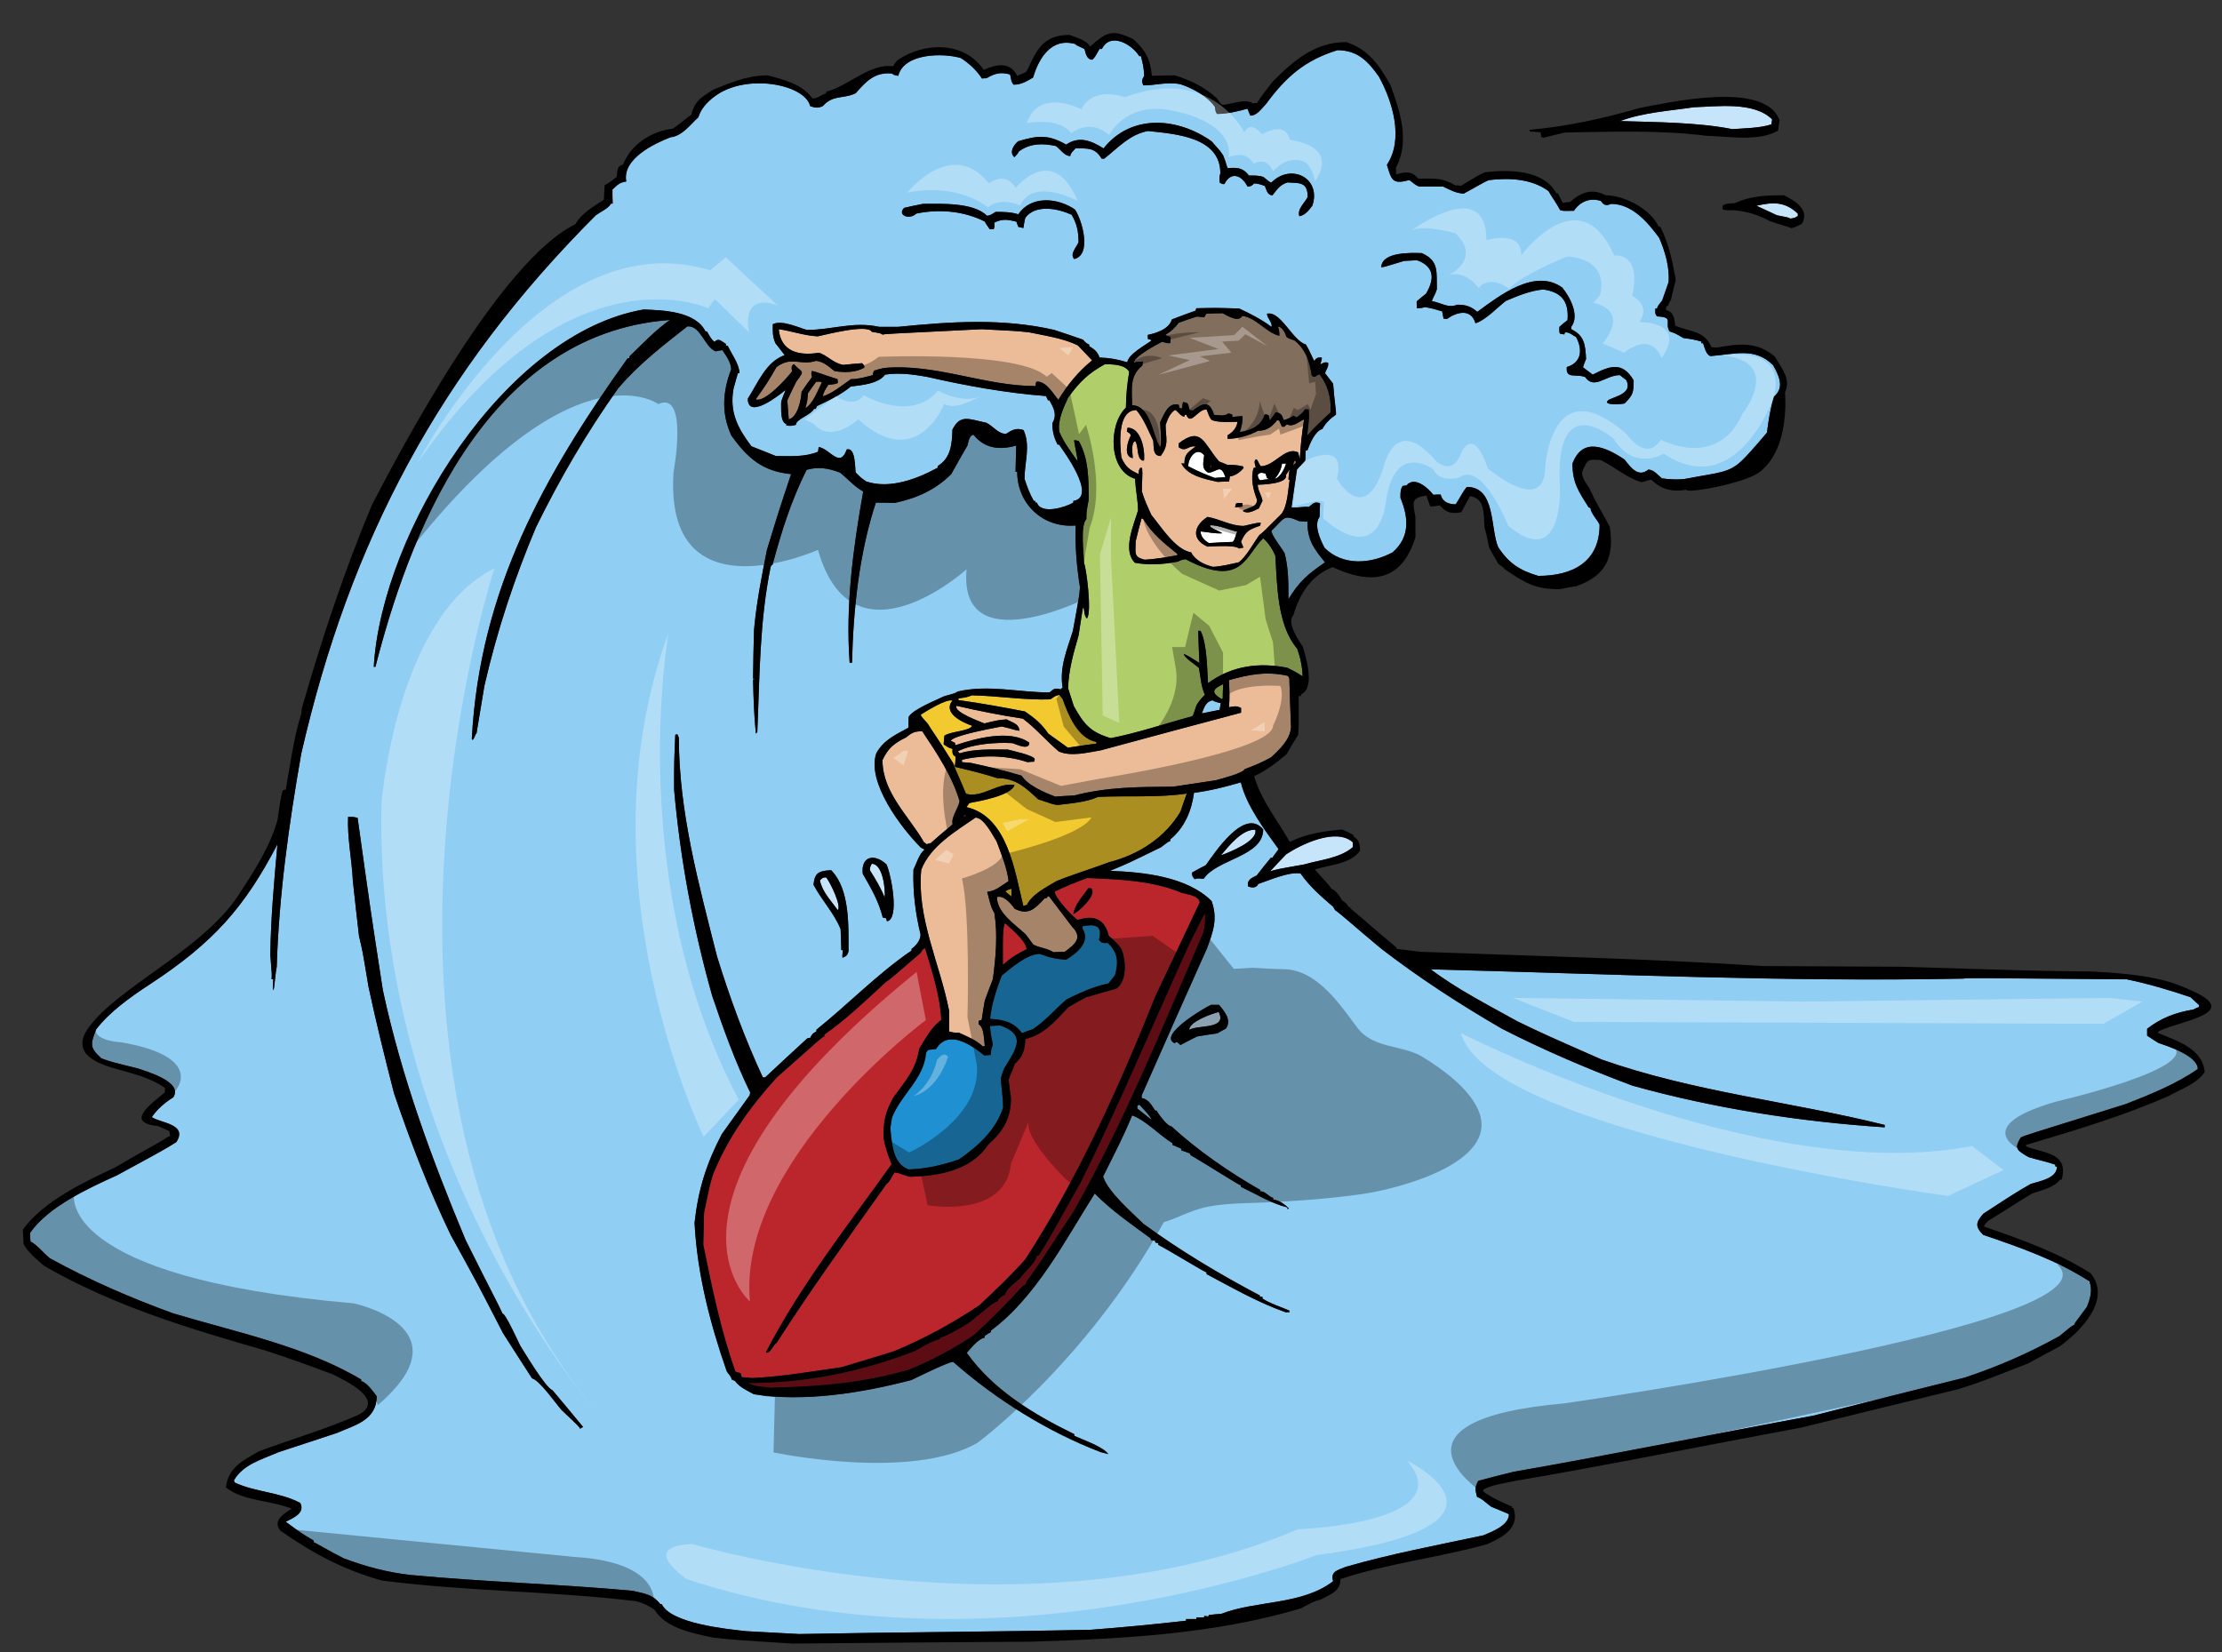 <?xml version="1.0" encoding="utf-8"?>
<!-- Generator: Adobe Illustrator 17.0.0, SVG Export Plug-In . SVG Version: 6.00 Build 0)  -->
<!DOCTYPE svg PUBLIC "-//W3C//DTD SVG 1.1//EN" "http://www.w3.org/Graphics/SVG/1.1/DTD/svg11.dtd">
<svg version="1.1" id="layer_1" xmlns="http://www.w3.org/2000/svg" xmlns:xlink="http://www.w3.org/1999/xlink" x="0px" y="0px"
	 width="200px" height="148.75px" viewBox="0 0 200 148.75" style="enable-background:new 0 0 200 148.75;" xml:space="preserve">
<rect x="0" y="0" width="200" height="148.75" fill="#333333" stroke="none"/>
<path id="color10" style="fill:#BB262C;" d="M106.395,80.391c-2.678-1.135-5.654-1.218-8.524-1.349
	c-1.006,0.365-1.97,0.751-2.933,1.221c0,0.601,1.819,2.463,2.076,2.551c1.521-0.493,2.442-0.022,2.784,1.434
	c0.429,0.341,0.793,0.707,1.136,1.156c0.407,1.05,0.556,2.851-0.45,3.599c-2.206,0.6-2.483,0.749-2.634,0.729
	c-0.578,0.299-1.136,0.62-1.691,0.941c-1.22,1.284-2.143,2.442-3.877,2.871c0,0.877-0.235,1.627-0.921,2.205
	c-0.193,0.471-0.384,0.941-0.579,1.435c0.066,0.556,0.13,1.114,0.216,1.672c0,1.82-0.707,2.998-2.078,4.218
	c-1.541,2.313-4.411,2.785-7.003,2.869c-0.491-0.084-0.963-0.386-1.413-0.386c-0.172,0.257-0.472,0.922-0.707,1.028
	c-3.34,4.713-6.768,9.424-9.893,14.307c-0.258,0.085-0.665,1.136-0.965,0.835c3.127-6.038,7.368-11.394,11.309-16.918
	c-0.321-0.793-0.579-1.564-0.728-2.398c0-1.587,0.149-2.206,0.877-3.599c1.092-1.499,2.078-2.57,2.335-4.391
	c0.6-0.964,1.071-1.906,1.991-2.612c-0.107-2.186-0.836-4.37-1.456-6.445c-0.214,0.063-0.279,0.234-0.407,0.427
	c-2.678,2.313-2.678,2.313-3.149,2.635c-1.712,1.585-3.598,3.384-5.504,4.711v0.15c-0.256,0.129-0.256,0.129-4.284,3.705
	c-2.398,2.635-4.434,5.46-5.761,8.781c-0.279,0.941-0.279,0.941-0.792,3.426c-0.021,0.941-0.042,1.906-0.065,2.87
	c0.793,3.875,1.563,7.688,2.893,11.414c0.148,0.045,0.298,0.085,0.449,0.129c0.043,0.107,0.085,0.236,0.129,0.363
	c0.277,0.023,0.556,0.044,0.855,0.086c2.742-0.129,5.44-0.6,8.139-0.984c1.541-0.471,3.084-0.941,4.646-1.413
	c2.742-1.136,5.27-2.507,7.732-4.154c1.436-1.352,2.828-2.656,4.134-4.134c4.776-7.368,8.46-15.549,11.715-23.688
	c1.327-2.825,2.654-5.632,3.983-8.438C107.936,80.628,106.888,80.521,106.395,80.391z M96.608,82.298
	c0.107-0.855,0.878-1.648,1.349-2.334h0.257C98.813,80.563,97.015,82.128,96.608,82.298z M90.269,86.861
	c0.021-0.558-0.085-3.471,0.191-3.749c0.643,0.601,1.778,1.456,1.951,2.335C91.575,85.853,90.954,86.239,90.269,86.861z"/>
<path id="color9" style="fill:#1F90D1;" d="M90.354,96.24c-0.108,0.279-0.192,0.557-0.278,0.835
	c0.063,0.899,0.214,1.757,0.214,2.635c-0.665,2.034-2.25,3.469-3.983,4.669c-1.563,0.534-2.912,0.836-4.54,0.899
	c-1.434-0.556-1.478-2.335-1.627-3.684c0.043-0.343,0.086-0.663,0.149-0.985c0.836-2.119,2.872-3.471,3.063-5.825
	c0.044-0.085,0.107-0.171,0.172-0.257c0.235-0.043,0.471-0.063,0.728-0.086c1.092-1.842,3.213-0.343,4.348,0.579
	c0.191-0.022,0.385-0.044,0.578-0.044c0.021-0.472,0.021-0.472,0.192-0.92c-0.214-1.049-0.214-1.049-0.257-1.691
	c0.3-0.022,0.622-0.045,0.943-0.045C92.56,93.221,91.296,94.613,90.354,96.24z M95.965,86.39c-0.921-0.044-1.521-0.194-2.376-0.515
	c-1.137,0-2.571,1.263-3.427,1.948c-0.493,1.329-0.901,2.508-1.05,3.899c1.157,0.063,2.164,0.277,2.87,1.285
	c0.32-0.131,0.643-0.236,0.964-0.344c1.113-0.728,2.035-1.82,3.061-2.698c1.222-0.6,2.422-1.156,3.771-1.436
	c0.191-0.258,0.384-0.493,0.577-0.728c0.343-1.221,0.257-2.057-0.643-2.912c-0.429,0-0.534,0.063-0.792-0.279
	c0.363-1.37-0.451-1.434-1.478-1.221v0.215C98.171,84.783,96.971,85.789,95.965,86.39z"/>
<path id="color8" style="fill:#F2CA30;" d="M92.26,64.051c-1.971-0.385-4.004-0.75-5.996-1.026v-0.149
	c0.771-0.107,0.771-0.107,1.22-0.279c2.334,0.043,4.754,0.449,7.067,0.364c0.3-0.214,0.449-0.344,0.792-0.407
	c0.086,0.107,0.193,0.234,0.3,0.365c0.493,1.391,1.35,3.556,3.04,3.876v0.149c-0.855,0.106-1.713,0.235-2.569,0.364
	c-0.6-0.429-1.178-0.855-1.757-1.264C93.759,65.165,93.138,64.652,92.26,64.051z M91.04,80.714v-0.707
	c-0.387,0.107-0.387,0.107-0.536,0.258C90.676,80.414,90.848,80.563,91.04,80.714z M106.266,73.046
	c0.172-0.534,0.364-1.069,0.559-1.606c-2.593,0.387-5.377,0.173-7.99,0.302c-1.091,0.491-2.462,0.578-3.661,0.726
	c-0.407-0.063-0.407-0.063-1.735-0.512c-1.135-1.072-2.034-1.907-3.684-1.907c-1.393-0.428-1.393-0.428-3.769-1.006
	c-0.066-0.107,0.021-0.278,0.021-0.921c-0.298-0.192-0.277-0.299-0.277-0.706c-0.322-0.087-0.322-0.087-0.792-0.408
	c0.021-0.257,0.042-0.513,0.064-0.771c0.534-0.406,2.27-0.406,2.506-0.898c-0.899-0.301-2.677-1.158-1.778-2.272
	c-0.557-0.172-2.249,0.899-2.849,1.264c0.042,0.173,0.042,0.173,0.622,0.814c0.363,0.621,0.705,1.006,2.29,3.555
	c0.279,0.793,0.558,1.307,1.157,2.762c1.478,0.408,2.891-1.068,4.369-0.791c-0.322,0.963-3.104,1.436-4.069,1.627
	c-0.085,0.107-0.171,0.236-0.257,0.363c3.727,0.857,4.348,5.826,5.12,8.91c0.106-0.042,0.214-0.086,0.32-0.107
	c0.451-0.963,1.778-1.605,2.657-2.142c1.413-0.578,3.233-1.134,4.775-1.713C102.498,76.943,104.895,75.381,106.266,73.046z"/>
<path id="color7" style="fill:#B0CE69;" d="M114.79,50.024c0.172,2.591,0.15,6.254,1.971,8.372c0.3,0.858,0.448,1.587,0.492,2.486
	c-0.278-0.149-0.406-0.299-1.392-0.771c-2.549-0.495-4.969-0.193-7.131,1.39c-0.085-1.197-0.065-3.488-0.665-4.711h-0.213
	c0.022,0.943,0.063,1.907,0.106,2.871c-0.17-0.045-0.621-0.428-1.393-0.793c0,0.344,1.051,0.964,1.35,1.264
	c0.17,0.857,0.17,1.606,0.535,2.42c-0.386,0.386-0.386,0.386-0.749,0.92c-0.278,0.857-0.278,0.857-0.386,1.008
	c-2.398,0.642-4.904,1.5-7.345,1.971c-1.799-0.535-2.399-1.222-3.319-2.891c-0.172-0.536-0.343-1.072-0.515-1.606
	c0.065-1.693,0.472-3.104,0.943-4.734c0.128-0.835,0.258-1.669,0.386-2.484h0.086c0.042,0.302,0.063,0.729,0.276,0.942
	c0.493-0.492-0.084-4.796-0.256-4.969c0-0.749-0.364-3.404,0.214-3.982c0-0.622,0-0.622,0.215-1.799c-0.022-1.777,0-3.641-0.9-5.225
	c-0.149-0.043-0.279-0.064-0.407-0.085c-0.043,0.17,0.235,1.176,0.3,1.905c-0.6-0.858-1.242-1.691-1.65-2.656
	c-0.149-1.072,0.365-2.1,0.792-3.063c1.05-1.456,1.842-2.205,3.32-3.019c0.686,0.021,1.778,0,2.185,0.685
	c-0.192,1.113-0.278,2.099-0.3,3.232c-1.585,1.499-1.606,5.675,0.836,6.404c0.021,0.92,0.257,1.949,0.257,2.848
	c-0.364,1.265-1.435,3.556-0.279,4.711c1.328,0.236,2.505,0.15,3.856-0.105c0.385-0.172,0.385-0.172,0.706-0.216
	c5.094,2.692,5.394-0.408,6.981-1.883C114.169,48.848,114.554,49.468,114.79,50.024z M110.057,62.895
	c0-0.449,0.021-0.877,0.043-1.305c-0.941,0.428-1.156,0.748-0.129,1.349C109.992,62.916,110.015,62.895,110.057,62.895z"/>
<path id="color6" style="fill:#86111D;" d="M108.279,84.013c-3.618,8.437-7.133,17.089-11.671,25.078
	c-3.512,5.354-3.512,5.354-4.22,6.274c-0.042,0.107-0.084,0.215-0.128,0.344h-0.149c-1.414,1.563-2.891,3.063-4.455,4.477
	c-1.799,1.22-3.812,2.29-5.824,3.104c-4.092,1.222-8.246,1.542-12.486,1.629c-0.599-0.087-1.456-0.087-1.993-0.407
	c5.184,0,10.087-1.006,14.907-2.848c0.749-0.386,1.521-0.921,2.354-1.113v-0.13c0.43,0,3.107-1.542,3.214-1.862
	c0.642-0.408,1.37-1.222,2.013-1.436v-0.129c0.449-0.385,0.449-0.385,0.641-0.428c0-0.471,0.965-1.156,1.308-1.455
	c0.471-0.687,1.286-1.245,1.541-2.058h0.149c0.815-1.283,0.815-1.283,3.834-6.683c3.512-7.088,6.554-14.413,9.83-21.586
	c0.642-1.199,1.199-2.485,1.307-2.528C108.494,82.942,108.472,83.348,108.279,84.013z"/>
<path id="color5" style="fill:#816E5D;" d="M116.395,41.887c0.022-0.13,0.044-0.258,0.087-0.387h0.149v0.192
	C116.547,41.757,116.46,41.822,116.395,41.887z M101.898,36.469c1.692,0.085,1.819,2.612,2.505,3.769
	c0.214-0.214,0.021-1.864,0.021-2.228c0.343-0.684,0.707-1.82,1.671-1.584c0.021,0.107,0.044,0.214,0.086,0.321h0.213
	c0.022-0.192,0.044-0.386,0.087-0.557c0.514,0.085,0.429,0.108,0.599,0.729c0.088,0,0.173,0.021,0.28,0.042
	c0.962-0.728,1.499-0.92,1.926,0.386c0.451,0.021,0.899,0.15,1.285-0.129c0.107,0.022,0.216,0.043,0.343,0.087v0.234
	c0.299-0.042,0.6-0.064,0.921-0.087c0.043,0.514-0.085,0.965-0.234,1.436c0.984-0.129,1.947-0.579,2.228-1.563
	c0.148-0.042,0.148-0.042,0.363,0.063c0.022,0.15,0.064,0.3,0.108,0.471c0.172-0.256,0.343-0.492,0.514-0.728
	c0.472,0,0.6,0.256,0.729,0.685c0.342-0.065,0.578-0.214,0.878-0.406c0.086,0.041,0.17,0.106,0.276,0.17
	c0.279-0.214,0.602-0.428,0.75-0.728h0.346c0.106,0.772-0.066,1.586-0.132,2.354c0.644-0.727,1.393-1.435,2.1-2.076
	c0.088-1.243-0.236-2.464-0.984-3.426c-0.257,0-0.408,0.406-0.707,0.106c-0.191-1.262-0.556-2.377-1.563-3.168
	c-0.471-0.151-0.471-0.151-0.729-0.322c-0.064-0.321-0.385-0.921-0.749-0.921c0.127,0.342,0.127,0.493,0.127,0.835
	c-1.178-0.278-2.099-1.649-3.34-1.799c-0.32,0.644-1.371-0.042-1.777-0.235c-0.493,0-0.986,0.021-1.458,0.042
	c-0.063,0.108-0.127,0.215-0.192,0.322c-0.234-0.023-0.449-0.044-0.664-0.065c-0.555,0.172-1.091,0.362-1.627,0.557
	c-0.364,0.472-0.663,0.771-1.178,1.07c0.021,0.064,0.021,0.064,0.449,0.214c-0.021,0.171-0.021,0.344-0.021,0.536
	c-0.258,0.066-0.494-0.044-0.749-0.106c-0.323,0.172-2.549,1.307-2.549,1.906c0.258-0.107,0.258-0.107,0.836-0.127
	c-0.022,0.107-0.044,0.234-0.064,0.362C101.619,33.876,101.918,35.097,101.898,36.469z"/>
<path id="color4" style="fill:#CD2F74;" d="M108.9,42.101c0.044-0.107,0.107-0.193,0.172-0.279
	C109.008,42.057,109.008,42.057,108.9,42.101z M86.692,73.583c0.085-0.063,0.172-0.13,0.257-0.173
	c-0.043-0.021-0.085-0.021-0.129-0.021C86.778,73.453,86.734,73.52,86.692,73.583z"/>
<path id="color3" style="fill:#EBBC97;" d="M82.922,78.294c0.835-2.143,3.063-3.427,4.883-4.689c0.772,0,1.564,1.627,1.907,2.163
	c0.407,1.114,0.941,2.376,1.07,3.554c-0.728,0.45-1.135,0.879-1.927,0.965c0.17,0.557,0.3,1.412,0.643,1.884
	c0.32,1.949,0.128,4.025-0.129,5.976c-0.257,0.643-0.493,1.285-0.728,1.928c-0.106,0.578-0.193,1.156-0.278,1.734
	c-0.107,0.021-0.193,0.063-0.279,0.107v0.299c0.514,0.258,0.471,1.414,0.557,1.948c-0.064,0-0.128,0.022-0.172,0.044
	c-0.684-0.62-1.327-0.857-2.163-1.242c-0.471,0-0.471,0-0.878-0.108v-1.862C84.614,86.773,82.495,82.641,82.922,78.294z
	 M94.423,80.692h-0.129c-0.02,0.043-0.042,0.086-0.064,0.15c-0.085,0-0.149,0.021-0.214,0.041c-0.9,0.965-1.457,1.543-2.698,0.922
	c-0.3-0.45-0.985-1.242-1.585-1.049c0,1.413,1.649,2.484,2.57,3.341c0.235,0.3,0.472,0.621,0.707,0.941
	c0.578,0.301,1.199,0.301,1.82,0.686c0.321-0.02,0.665-0.042,1.007-0.042c0.963-0.685,1.627-1.285,0.664-2.25
	C95.794,82.512,95.109,81.591,94.423,80.692z M74.057,35.675c0.771-0.193,1.862-1.07,2.528-1.542c0.705,0,1.305-0.192,1.99-0.364
	c0-0.192,0-0.192,0.109-0.406c0.277-0.088,0.578-0.173,0.876-0.237c4.648-0.429,9.017,1.628,13.665,1.628c0-0.3,0-0.3,0.107-0.407
	c0.857,0,1.434,1.05,1.927,1.648c0.857-1.391,1.778-2.525,3.042-3.556c-0.43-0.448-0.857-0.899-1.285-1.349
	c-1.306-0.642-2.977-0.877-4.39-1.177c-1.287-0.128-1.287-0.128-4.285-0.278c-8.737,0.428-8.737,0.428-8.888,0.492
	c-0.191-0.127-0.191-0.127-0.985-0.256c-0.364-0.75-4.304,0.3-4.861,0.407c-1.241-0.065-2.312-0.473-3.512-0.643
	c0.193,2.078,1.885,2.398,3.598,2.121c0.706,0.17,1.286,0.941,2.206,1.091c0.558-0.064,1.115-0.107,1.693-0.151
	c0.194,0.193,0.194,0.193,0.215,0.386c-0.751,0.472-1.864,0.472-2.699,0.321c-0.536-0.428-0.964-0.835-1.65-0.921
	c-1.413,0.472-2.226-0.471-3.576,0.579c-0.792,1.371-0.792,1.371-1.864,2.891c0.836,0.321,2.849-1.948,3.277-2.527
	c-0.043-0.236-0.107-0.515,0.171-0.643c0.728,0.837,1.049,0.451,0.213,1.564c-0.278,0.557-0.555,1.114-0.813,1.692
	c0.043,0.555,0.085,1.135,0.129,1.713c0.813-0.193,1.115-1.757,1.157-2.484c0.3-0.45,0.621-0.9,0.943-1.327
	c-0.086-0.279-0.086-0.279-0.022-0.537c0.321,0.021,0.557,0.172,2.313,0.729c0,0.107,0.022,0.214,0.044,0.321
	c-0.151,0.107-0.151,0.107-0.879,0.193C74.335,34.989,74.122,35.291,74.057,35.675z M83.008,65.83c-0.686,0-0.941,0.129-1.456,0.557
	c-1.049,0.514-1.606,0.941-2.121,2.035c0,2.955,2.378,5.031,3.727,7.388c0.085,0.064,0.172,0.128,0.256,0.192
	c0.107-0.043,0.235-0.084,0.365-0.106c1.264-1.138,1.798-1.499,1.969-1.712c-0.171-0.56,0.515-1.437,0.622-2.057
	C85.728,69.899,84.272,67.715,83.008,65.83z M72.728,35.398c-0.063,0.706-0.063,0.706-0.235,1.349
	c0.685-0.386,1.136-1.65,1.478-2.313c-0.129-0.086-0.129-0.086-0.514-0.065C73.199,34.712,72.964,35.055,72.728,35.398z
	 M102.283,36.917c0.663,0.772,1.07,1.843,1.521,2.764c0.063,0.578-0.064,1.37,0.664,1.37c0.792-1.05,0.449-1.584,0.449-2.805
	c0.214-0.558,0.343-0.985,0.836-1.35c0.32,0.151,0.449,0.535,0.836,0.622c0.021-0.066,0.041-0.129,0.063-0.172h0.129
	c0.406,1.007,0.984-0.492,1.82-0.492c0.279,0.728,0.279,0.728,0.472,0.963c0.621,0.235,1.605,0.171,2.313,0.15
	c-0.064,0.535-0.428,0.962-0.898,1.22v0.32c0.877,0,1.97-0.299,2.74-0.728c0.792,0,1.241-0.344,1.713-0.941
	c0.065,0,0.129,0,0.194,0.021c0.084,0.17,0.17,0.365,0.255,0.555h0.217c0.063-0.083,0.147-0.149,0.234-0.214
	c0.555,0.278,1.007-0.213,1.541-0.448c-0.192,1.176-0.32,2.354-0.386,3.555c-0.064-0.195-0.107-0.387-0.148-0.579
	c-1.157-0.578-2.121,1.242-3.362,1.242c-0.173-0.17-0.214-0.449-0.387-0.622c-0.32,0.065-0.106,0.559-0.063,0.75
	c-0.065,0-0.13,0-0.194,0.023c-0.3,0.942-0.042,1.971,0.301,2.87c0,0.727-0.795,0.664-1.285,1.006
	c0.47,0.32,1.006-0.022,1.455-0.235c0.107-0.237,0.216-0.472,0.323-0.687c-0.088-0.493-0.43-0.943-0.43-1.434
	c0.407-0.021,2.741-0.065,2.548-0.9c0.108-0.17,0.215-0.32,0.321-0.471c-0.041,0.279-0.085,0.578-0.106,0.879
	c0.021,0.021,0.065,0.044,0.106,0.064c-0.15,0.944-0.17,2.272-0.727,3.042c-1.713,1.712-1.713,1.712-1.992,1.905
	c-0.472,0.644-1.199,1.992-1.863,2.463c-0.793,0.171-1.521,0.364-2.313,0.406c-0.771-0.192-1.606-0.576-1.97-1.305
	c-1.414-0.236-2.677-2.272-3.576-3.363c-0.321-0.707-0.644-1.393-0.856-2.122c0-1.091,0.085-1.455,0.021-2.119h-0.173
	c-0.127,0.235-0.127,0.235-0.149,0.557c-0.835-0.408-1.136-0.6-1.541-1.478C100.806,40.087,100.526,36.917,102.283,36.917z
	 M108.686,46.534c-1.243,0.793-1.5,2.013,0,2.676c0.3,0,2.484-0.191,2.848,0.172c0.13-0.043,0.258-0.065,0.388-0.086
	c-0.088-0.192-0.15-0.362-0.217-0.535c0.429-0.962,0.686-1.071,1.714-1.434c0.021-0.087,0.043-0.172,0.066-0.257
	c-0.258-0.022-0.258-0.022-1.542,0.277C110.785,47.347,109.801,46.727,108.686,46.534z M111.834,45.612v-0.321
	c-0.449-0.022-0.449-0.022-0.6,0.066c-0.023,0.107-0.041,0.213-0.064,0.32C111.385,45.656,111.599,45.634,111.834,45.612z
	 M106.094,40.259c0.665,0.492,0.837-0.193,1.522-0.063c-0.686,0.535-1.008,0.662-1.008,1.541c-0.107-0.021-0.192-0.021-0.277-0.021
	c0.557,1.113,2.119,1.412,3.276,1.669c0.342-0.021,0.686-0.042,1.027-0.042c0.021-0.148,0.043-0.298,0.064-0.449
	c0.514-0.087,0.899-0.365,1.242-0.771c-0.022-0.043-0.043-0.086-0.043-0.13c-0.492-0.127-0.878-0.149-1.434-0.149
	c-0.257-0.107-0.493-0.214-0.729-0.299c-1.393-1.585-1.563-3.235-3.642-1.629V40.259z M101.491,38.502
	c-0.021,0.107-0.044,0.214-0.065,0.343c0.278,0.172,0.278,0.172,0.364,0.343c-0.277,0.515-0.729,1.907,0.172,2.055
	c0-0.343-0.215-1.327,0.213-1.541c0.344,0.492,0.086,1.478,0.645,1.754h0.15C103.077,40.558,102.732,38.502,101.491,38.502z
	 M102.905,46.727c-0.064-0.022-0.107-0.044-0.151-0.066c-0.191,0.685-0.363,1.37-0.534,2.078c0,1.071-0.215,1.392,0.813,1.649
	c1.007-0.065,1.947-0.214,2.934-0.407c0-0.042,0-0.086,0.021-0.106C104.832,48.953,103.677,48.032,102.905,46.727z M115.925,60.84
	c-1.947-0.429-3.449-0.13-5.311,0.385c0.042,0.815,0.085,1.65,0,2.442c0.47-0.086,0.663-0.151,1.091,0.064v0.428
	c-4.217,1.114-8.415,2.249-12.613,3.384c-1.178,0.193-2.677,0.6-3.791,0.106c-1.135-0.962-2.056-2.077-3.233-2.954
	c-1.993-0.302-4.027-0.707-5.977-1.158c-0.278,0.58,2.185,1.436,2.506,1.587c1.243-0.3,1.243-0.3,2.014-0.366
	c0.449,0.279,1.135,0.387,1.135,1.027c-0.342-0.02-0.599-0.17-1.585-0.385c-0.749,0.15-4.348,0.793-4.583,1.287
	c0.128,0.063,0.258,0.127,0.386,0.191c0,0.064,0,0.128,0.021,0.215c1.756-0.6,4.926-1.479,6.661-0.236
	c0,0.748-1.199,0.129-1.521,0.042c-1.478-0.085-3.577,0.065-4.905,0.729c0.044,0.064,0.086,0.127,0.151,0.193
	c1.327-0.43,2.956-0.344,4.348-0.344c0.428,0.127,2.248,0.492,2.419,0.855c-0.022,0.066-0.042,0.15-0.063,0.238
	c-0.216,0-0.408,0.02-0.601,0.041c-1.82-0.621-4.026-0.662-5.889-0.213v0.213c0.257,0.022,0.514,0.043,0.792,0.064
	c1.499,0.32,3.105,0.707,4.583,1.156c0.535,0.879,2.078,1.521,3.02,1.885c0.557-0.043,1.135-0.084,1.712-0.106
	c2.999-0.771,5.805-0.771,8.911-0.792c1.262-0.193,2.548-0.387,3.833-0.578c0.534-0.15,2.42-0.622,2.611-1.008
	c0.836-0.3,1.586-0.621,2.356-1.049c0.793-0.729,1.714-1.606,1.799-2.699c-0.064-1.479-0.107-2.955-0.151-4.412
	C116.011,60.99,115.969,60.904,115.925,60.84z"/>
<path id="color2" style="fill:#91CEF4;" d="M197.413,90.888c0.173-0.087,0.344-0.173,0.514-0.236v-0.172
	c-0.255-0.236-0.514-0.471-0.77-0.707c-1.905-0.642-3.769-1.198-5.739-1.606c-14.284-0.127-14.284-0.127-14.713-0.063
	c-15.933,0.321-31.996-0.428-47.93-0.836c2.379,1.8,5.204,3.234,7.815,4.689c2.357,1.136,2.357,1.136,7.561,3.429
	c8.416,2.95,16.92,3.764,25.487,5.89v0.214c-7.637-0.506-15.338-1.696-22.701-3.75c-4.007-1.498-7.924-3.168-11.735-5.116
	c-3.771-2.185-7.411-4.542-10.859-7.197c-2.507-2.077-3.577-3.083-4.176-3.49c-0.065-0.107-0.129-0.214-0.173-0.3
	c-1.069-0.922-2.14-1.842-2.933-2.998c-1.093-0.171-2.764,0.601-3.811,0.942c-0.151,0.385-0.601,0.364-0.923,0.214
	c-0.107-0.599,0.345-0.749,0.793-0.986c0.408-0.534,0.837-1.069,1.265-1.583h0.15c0.064-0.194,0.49-0.622,0.534-0.794
	c-1.241-1.713-2.892-3.918-3.384-5.996c-1.392,0.408-2.762,0.751-4.219,0.943c-0.214,1.627-0.856,3.148-2.142,4.197v0.15
	c-0.193,0.063-0.193,0.063-0.835,0.556c-3.021,1.478-3.021,1.478-4.584,2.121c3,0.106,6.941,0.515,9.146,2.72
	c0.577,1.586,0.128,2.783-0.408,4.241c-1.969,4.389-3.917,8.8-5.866,13.212c-0.023,0.086-0.023,0.172-0.023,0.28
	c0.6,0.085,0.899,0.641,1.221,1.135h0.13c0.149,0.299,0.962,1.414,1.326,1.414c2.421,2.204,5.14,4.089,7.988,5.717
	c0,0.044,0,0.085,0.021,0.129c0.472,0,0.729,0.491,1.158,0.599v0.149c0.535,0.045,1.048,0.431,1.411,0.793
	c-0.042,0.021-0.086,0.043-0.128,0.065v-0.15c-1.457-0.365-2.847-1.221-4.197-1.864v-0.128c-0.215-0.042-3.212-1.969-4.521-2.72
	c-0.021-0.064-0.041-0.106-0.063-0.15c-0.254-0.108-0.512-0.193-0.77-0.279v-0.149c-0.279-0.129-0.536-0.236-0.793-0.343v-0.15
	c-1.134-0.686-2.505-2.142-3.64-2.506c-0.75,1.864-1.713,3.684-2.614,5.504c0.45,1.393,2.592,3.234,3.642,4.262
	c3.298,2.42,6.938,4.584,10.515,6.468c-0.043,0.022-0.085,0.044-0.129,0.087c0.107,0,0.216,0,0.323,0.021v0.15
	c0.599,0.407,1.754,0.792,2.398,1.071c0,0.043,0.021,0.085,0.041,0.149c-0.106,0-0.214,0-0.321,0.021
	c-2.504-0.877-4.817-2.206-7.152-3.447v-0.149c-0.215-0.042-3.555-2.099-4.347-2.484v-0.151c-0.107-0.021-0.193-0.041-0.279-0.063
	v-0.15c-0.128-0.022-0.258-0.043-0.363-0.063c-0.022-0.065-0.043-0.129-0.064-0.172c-1.713-1.264-3.534-2.506-5.012-4.026
	c-2.634,4.154-5.268,9.315-9.337,12.335v0.129c-0.193,0.106-0.386,0.235-0.578,0.364v0.149c-0.6,0.128-1.22,0.943-1.606,1.371
	c2.377,3.342,5.996,5.526,9.679,7.323v0.151c0.793,0.363,2.614,0.983,3.063,1.648c-0.235-0.064-0.472-0.128-0.707-0.193
	c-4.797-1.842-9.402-4.732-13.256-8.115c-0.278-0.087-3.748,1.627-3.748,1.627c-4.37,1.157-9.68,2.013-14.199,1.284
	c-0.6-0.342-1.286-0.62-1.692-1.198c-0.107-0.043-0.214-0.086-0.3-0.128c-0.063-0.343-0.278-0.45-0.449-0.749
	c-1.499-4.306-2.656-8.782-2.892-13.345c0.321-2.976,1.071-5.373,2.462-8.009c0.836-1.177,1.671-2.334,2.506-3.49
	c0-0.086,0.021-0.172,0.043-0.235c-1.371-2.828-2.42-5.739-3.426-8.716c-1.714-6.084-2.87-12.272-3.427-18.567
	c0-2.464,0-2.464,0.106-4.928c0.066-0.021,0.129-0.041,0.193-0.041c0.042,0.084,0.085,0.191,0.129,0.299
	c0,6.682,1.797,13.212,3.426,19.658c1.156,3.749,2.484,7.368,4.132,10.924h0.216c1.262-1.178,2.526-2.356,3.79-3.513
	c0.085-0.021,0.171-0.043,0.257-0.043c0.15-0.3,0.214-0.406,0.557-0.577v-0.15c2.827-2.27,5.547-5.076,8.567-7.131v-0.151
	c0.386-0.257,0.813-0.792,0.813-1.285c-0.471-1.97-0.706-3.832-0.641-5.846c0.255-0.516,0.535-1.477,1.006-1.8
	c-0.129-0.064-0.236-0.127-0.343-0.192c-1.755-1.756-4.904-5.89-4.004-8.501c0.685-1.199,1.692-1.629,2.891-2.292
	c0-0.344,0-0.665,0.021-0.985c0.471-0.728,2.614-1.543,3.19-1.843c1.008-0.276,1.008-0.276,1.221-0.428
	c2.785-0.642,5.504,0.085,8.267,0.085c0.385-0.32,0.471-0.428,1.006-0.277c0.043-0.064,0.107-0.106,0.172-0.15
	c-0.301-1.842,0.384-3.385,0.92-5.098c0.579-3.147,0.579-3.147,0.644-3.941c-0.301-1.904-0.45-3.661-0.387-5.566
	c-2.955,0.255-5.267-1.949-5.267-4.839h-0.149c0.021-0.793,0.041-1.587,0.063-2.357c-1.478,0.428-2.849,0.278-3.834-0.963
	c-0.407,0-0.471,0.687-0.558,0.963c-0.493,0.858-0.985,1.714-1.456,2.571c-1.414,1.414-3.126,2.185-5.075,2.59
	c-0.579-0.02-1.157-0.02-1.713-0.02c-1.5,4.54-2.036,9.66-2.143,14.414h-0.214c-0.386-5.162,0.321-10.345,1.22-15.421
	c-0.813-0.449-1.328-1.091-2.078-1.691c-1.006-0.407-1.992-0.558-3.019-0.256c-1.393,2.804-2.248,5.504-3.063,8.544
	c-0.063,0-0.063,0-0.171,0.192c-1.007,4.925-0.984,9.853-1.2,14.864c-0.042,0.042-0.084,0.086-0.128,0.148
	c-0.17-1.646-0.214-3.148-0.256-4.883h0.128c0-0.063,0-0.063-0.128-0.063c0.021-1.456,0.042-2.913,0.086-4.368
	c0.214-2.443,0.684-4.799,1.156-7.197c1.071-3.511,1.071-3.511,2.184-6.852c-2.57-0.257-3.898-1.414-5.376-3.47
	c-0.92-1.992-0.792-3.941-0.021-5.955c0-0.62-0.451-1.242-0.793-1.733c-0.214,0.02-0.407,0.064-0.599,0.106
	c-1.029-0.407-1.327-2.335-2.549-2.247c-2.206,1.733-4.434,3.446-6.254,5.61c-2.903,4.117-5.185,8.037-7.367,12.463
	c-1.969,4.669-3.512,9.337-4.648,14.286c-0.235,1.413-0.471,2.827-0.707,4.263c-0.107,0.085-0.149,0.365-0.342,0.619
	c-0.043-0.041-0.064-0.085-0.085-0.105c0.713-13.469,6.58-23.839,14.027-34.266h0.151c0-0.064,0.021-0.128,0.042-0.193
	c1.178-1.135,2.27-2.313,3.619-3.256c-16.998,1.237-23.697,20.221-26.512,31.225h-0.151c0.713-12.105,11.783-30.011,24.286-32.167
	c1.735,0.066,4.67,0.15,5.568,1.971h0.129c0.214,0.342,0.363,0.707,0.685,0.943c0.385-0.384,0.578-0.087,1.027,0.191v0.151h0.149
	c0.343,0.707,1.071,1.713,1.071,2.484h-0.149c-0.128,0.451-0.257,0.9-0.385,1.372c-0.385,2.119,0.364,3.553,1.605,5.203
	c0.728,0.278,1.457,0.578,2.206,0.878c1.327,0,2.57,0.107,3.79-0.386c0.022-0.151,0.044-0.299,0.065-0.428
	c1.049,0.192,1.906,1.97,2.526,0.214c0.794-0.192,0.728,1.606,0.794,2.077c0.491,0.492,0.491,0.492,0.962,0.814
	c2.12,0.708,4.583-0.235,6.426-1.243V41.95c1.199-0.706,1.285-2.012,1.327-3.276c0.707-1.413,1.478-0.941,3.04-0.621
	c0.622,0.3,1.073,1.006,1.78,1.006c0.535-0.341,0.92-0.578,1.583-0.341c0.643,1.435,0.086,2.868,0.086,4.389
	c0.235,0.707,0.451,1.329,0.836,1.991h0.128v0.15h0.149c0.365,1.092,2.55,0.428,3.278,0v-0.15c2.206-0.364-0.922-4.54-1.286-5.076
	h-0.129c-0.342-0.642-0.471-1.221-0.471-1.927c0.45-0.771,0.129-1.328-0.256-2.054h-0.13c-0.063-0.13-0.127-0.258-0.191-0.387
	c-3.62-0.279-7.174-0.922-10.729-1.735c-1.243-0.214-2.484-0.386-3.749-0.194c-0.621,0.837-2.12,0.944-3.084,1.072
	c-0.919,0.75-1.948,1.244-3.04,1.755c-0.044,0.087-0.085,0.171-0.129,0.257h-0.151c-0.277,0.558-1.627,0.922-1.627,1.436
	c-0.428,0.107-0.428,0.107-0.856,0.063v-0.128c-0.579-0.193-0.45-1.434-0.472-1.927c0.065-0.43,0.407-1.051,0.386-1.137
	c-0.6,0.494-3.385,2.678-3.385,0.773c0.921-1.434,1.627-3.319,3.319-3.92c-0.277-0.363-0.556-0.728-0.834-1.07
	c-0.278-0.664-0.236-1.006-0.236-1.714c0.815-0.404,2.25,0.281,3.063,0.515c2.313,0,4.156-0.792,6.511-0.278h1.714
	c4.731-0.472,9.379-0.792,14.048,0.278c0.857,0.278,1.714,0.577,2.591,0.878c0.192,0.236,0.278,0.321,0.557,0.45v0.148
	c0.45,0.237,0.772,0.537,0.921,1.008c0.985,0.042,1.563,0.149,2.505,0.428c0.087-0.728,1.628-1.541,2.164-1.948
	c-0.086-0.108-0.086-0.108-0.3-0.129c-0.022-0.128-0.022-0.257-0.022-0.386c0.793-0.17,1.929-0.534,2.163-1.391
	c0.706-0.278,1.413-0.536,2.142-0.794c0.02-0.084,0.042-0.148,0.063-0.214c1.672-0.041,1.672-0.041,3.855,0.022
	c1.069,0.493,1.971,0.964,2.911,1.65c0.129-0.344-0.405-0.792-0.405-1.179c1.221-0.3,2.312,2.441,3.491,2.763
	c0.385,0.6,0.663,1.392,0.77,1.478c0.215-0.321,0.343-0.3,0.664-0.3c0.021,0.129,0.021,0.129-0.128,0.621
	c0.301-0.151,0.407-0.235,0.706-0.151c0.065,0.388-0.171,0.578-0.278,0.943c0.234,0.3,0.472,0.621,0.728,0.942
	c0.129,1.715,0.279,2.357,0.258,2.785c-0.493,0.343-0.921,0.729-1.22,1.285c-0.686,0.214-1.114,1.306-1.349,1.927h-0.15
	c-0.021,0.301-0.044,0.6-0.044,0.922c-0.063,0.15-0.578,0.578-0.749,0.812c-0.17,1.137-0.345,2.272-0.492,3.405
	c0.492,0.064,1.027-0.086,1.563-0.042c0.385-0.299,0.514-0.513,1.007-0.321c-0.021,0.407-0.044,0.814-0.044,1.221
	c-0.556,0.728,0.086,2.098,0.449,2.783c1.648,1.65,4.155,1.458,6.126,0.409c1.563-1.372,1.455-3.085,0.707-4.905
	c0-0.429-0.021-0.708,0.191-1.071c0.107-0.021,0.215-0.044,0.343-0.044c0.729-0.876,1.95,0.215,2.42,0.837
	c0.214-0.022,0.431-0.022,0.665-0.022c0.171,0.707,0.771,0.878,1.35,0.878c0.362-0.514,0.601-1.092,1.006-1.563
	c2.59,0,2.099,3.639,2.807,5.396c0.939,1.457,1.948,2.121,3.617,2.611c3.065,0,5.526-1.22,5.526-4.604
	c-0.193-0.448-0.814-1.048-0.814-1.499c-0.064-0.021-0.129-0.044-0.171-0.064c-0.922-1.456-1.457-2.227-1.457-3.94
	c0.899-2.42,2.956-1.52,4.69-0.364c0.601,0.792,1.264,1.628,2.142,0.899c0.537,0.044,0.836,0.493,1.221,0.794
	c0.471,0.069,1.586,0.172,2.373-0.005c2.8-0.547,3.682-0.448,4.942-1.708c0.768-0.768,2.143-2.412,2.143-2.412
	s0.179-1.787,0.62-3.226c0.872-0.747,0.6-1.668-0.078-2.844c-1.648-1.648-3.513-0.963-5.652-0.813
	c-0.407-0.193-0.494-0.749-0.645-1.157h-0.148v-0.151c-0.537-0.17-1.071-0.255-1.627-0.32c-0.687-0.407-0.687-0.407-1.242-0.6
	c-0.493-0.813,0.449-1.285-1.135-1.349c-0.194-0.258-0.15-0.365-0.15-0.685c0.044-0.022,0.106-0.044,0.171-0.044
	c0.043-0.192,0.043-0.192,0.451-0.706c0.19-0.557,0.384-1.114,0.575-1.648c0.107-1.307-0.32-2.806-0.857-4.005
	c-1.026-1.392-2.418-3.042-4.326-3.042c-0.405,0.194-0.663,0.13-0.898-0.256c-0.984-0.342-1.907,0.065-2.441,0.878
	c-1.007,0.021-1.007,0.021-1.242-0.065c-0.299-0.578-0.707-1.113-1.048-1.713c-1.523-1.113-3.535-1.2-5.355-0.985
	c-0.471,0.17-1.564,0.856-2.291,1.221c-0.751-0.066-1.179-0.322-1.844-0.643h-2.142c-0.406-0.128-0.556-0.365-0.898-0.579
	c-1.521,0.407-1.584,0.021-2.012-1.372c1.54-2.314,0.513-5.695-0.709-7.923c-0.984-1.414-1.947-2.399-3.747-2.399
	c-2.945,0.915-4.63,2.404-6.424,4.841c-0.409,0.406-0.793,1.05-1.415,1.05c-0.085-0.216-0.171-0.428-0.258-0.622
	c-0.854,0.236-1.841,0.472-2.74,0.472c-0.129-0.214-0.129-0.214-0.191-0.642c-0.686-0.965-1.992-1.672-3.105-2.036
	c-1.18-0.236-2.228,0.107-3.341,0.107c-0.151-0.406-0.151-0.45,0.084-0.856c-0.021-0.664-0.128-1.156-0.298-1.779h-0.15
	c-0.643-1.049-2.592-2.205-3.364-0.643h-0.214c-0.407,0.73-0.407,0.73-0.642,0.964c-0.493,0-0.6-0.556-0.707-0.964
	c-0.709-0.32-0.709-0.32-0.836-0.448c-2.162-0.6-3.276,1.284-3.79,3.018c-0.577,0.345-1.071,0.644-1.757,0.644
	C90.976,7.3,91.018,7.085,90.911,6.7c-0.856-0.235-1.349-0.108-2.121,0.342c-0.15,0-0.278,0-0.406,0.023
	c-0.514-0.771-1.136-1.349-1.906-1.843c-1.606-0.471-5.12-0.45-5.632,1.607c-0.408-0.086-0.408-0.086-0.558-0.214
	c-1.541-0.15-2.333,0.708-3.275,1.777c-1.092,0.536-2.036,0.107-2.956,1.156c-0.407,0.194-0.686,0.172-1.136,0
	c-0.458-1.959-5.775-3.012-8.618-0.858c-0.674,0.51-1.22,1.107-1.448,1.864c-0.749,0.686-1.457,1.693-2.505,1.8
	c-1.461,0.571-4.357,1.932-3.984,3.982c-0.599,0.086-0.771,0.279-1.243,0.729c0,0.406,0,0.836,0.022,1.264h-0.15
	c-0.258,0.45-0.899,0.707-1.371,1.049C39.593,33.41,31.494,48.692,27.111,67.863c-1.113,6.362-2.013,12.766-2.205,19.211
	c-0.084,0.15-0.214,1.992-0.298,2.078c-0.066-0.215-0.066-0.215-0.022-1.007h-0.15c0.043-0.322,0.043-0.322-0.106-2.186
	c0.042-3.342,0.342-6.639,0.642-9.958c-2.946,5.65-5.74,8.845-11.491,12.611c-1.811,1.186-3.605,2.473-4.828,4.051
	c-0.535,1.392-0.578,1.649,0.472,2.613c0.899,0.321,0.899,0.321,3.255,0.9c0.813,0.278,4.133,1.22,3.212,2.612
	c-0.707,0.427-1.477,1.092-1.929,1.777c0.771,0.535,3.278,0.62,2.207,2.248c-1.136,0.707-1.136,0.707-5.354,2.998
	c-2.528,1.137-6.19,2.828-7.817,5.183c0,0.258,0.021,0.516,0.043,0.773c0.535,0.235,1.221,1.091,1.734,1.498
	c3.534,1.949,7.325,3.596,11.116,4.968c5.547,1.671,11.906,2.956,16.918,5.955v0.148c0.493,0.087,1.092,0.964,1.392,1.351
	c0,2.185-1.992,2.611-3.598,3.319l-5.268,1.734c-1.457,0.643-3.149,1.071-3.983,2.526c0.021,0.064,0.042,0.129,0.065,0.193
	c1.884,0.879,4.069,0.857,5.91,1.842c0.47,0.941-0.706,1.37-1.306,1.692c1.391,1.027,1.391,1.027,2.505,1.691v0.15
	c0.172,0.043,1.434,0.813,2.719,1.455c2.015,0.749,3.92,1.264,6.061,1.499c6.618,0.622,13.3,0.814,19.917,1.415
	c1.071,0.257,1.8,0.298,2.505,1.197h0.129c0.814,1.757,5.868,2.25,7.582,2.441c1.584,0.087,3.169,0.173,4.775,0.258
	c8.738-0.171,17.519-0.192,26.279-0.385c2.848-0.215,5.718-0.492,8.565-0.814v-0.149h0.921v-0.15h0.706v-0.129
	c0.108,0,0.236,0.021,0.363,0.044c0.021-0.044,0.045-0.086,0.065-0.129c0.364-0.044,0.729-0.085,1.115-0.107
	c3.125-1.221,7.26-0.77,10.063-2.935c-0.256-0.899,0.408-0.984,1.113-1.286c4.048-1.176,8.312-1.967,12.423-2.847
	c0.729-0.321,2.292-0.877,2.292-1.905c-0.537-0.235-1.07-0.449-1.585-0.664c-0.387-0.257-0.857-0.771-1.285-0.879
	c-0.173-0.641-0.214-0.857,0.106-1.455c1.05-0.279,2.1-0.558,3.171-0.814c8.993-1.565,17.99-3.407,26.983-5.054
	c4.54-1.158,9.08-2.293,13.642-3.428c3.02-1.007,5.72-2.186,8.504-3.726c1.091-0.901,1.091-0.901,1.349-1.029
	c0.022-0.128,0.022-0.128,1.135-1.607c0.302-0.771,0.534-1.519,0.214-2.311c-2.91-1.886-6.274-3.064-9.551-4.177
	c-0.751-0.751-0.665-1.136,0.021-1.907c2.89-1.885,2.89-1.885,4.262-2.677c0.792-0.256,2.357-0.491,2.357-1.542
	c-0.066-0.021-0.107-0.043-0.151-0.043v-0.148c-0.707-0.257-1.499-0.407-2.42-0.686c-1.03-0.621-1.309-0.75-0.687-1.756
	c0.322-0.173,0.322-0.173,9.468-3.02c2.185-0.858,4.538-1.799,6.466-3.149c0-1.22-2.782-2.078-3.556-2.354
	c-0.342-0.215-0.686-0.43-1.006-0.643v-0.62C194.523,91.636,195.849,91.144,197.413,90.888z M108.344,79.108
	c-0.364,0-0.494-0.088-0.815,0.042c-0.19-0.258-0.234-0.234-0.234-0.599c0.407-0.236,0.813-0.449,1.242-0.666
	c0.771-1.069,3.493-5.267,5.162-3.212C113.698,77.115,109.521,77.331,108.344,79.108z M110.335,92.6
	c-0.257,0.13-0.513,0.278-0.771,0.429c-0.621,0.086-1.221,0.171-1.819,0.279c-0.516,0.256-1.008,0.513-1.499,0.77
	c-0.107-0.106-0.214-0.191-0.302-0.278c-0.086,0.021-0.17,0.064-0.235,0.107c-1.478-0.727,2.719-3.191,3.297-3.448h0.71
	C110.207,91.036,110.893,91.85,110.335,92.6z M79.796,77.823c0.407,0.878,1.2,4.902,0.043,5.119
	c-0.043-0.108-0.063-0.194-0.086-0.279c-0.107-0.022-0.214-0.045-0.3-0.065c-0.341-1.435-1.069-2.676-1.798-3.939
	C77.482,77.053,78.726,76.816,79.796,77.823z M74.806,78.337c1.714,1.714,1.564,5.096,1.564,7.302
	c-0.088,0.365-0.216,0.451-0.537,0.58c-0.043-0.215,0.022-0.366,0.022-0.687h-0.13c-0.021-0.642-0.042-1.264-0.063-1.884
	c-0.601-1.478-1.715-2.614-2.442-4.006C73.328,78.508,73.779,78.401,74.806,78.337z M127.96,22.783
	c1.586,0.685,1.328,1.692,1.372,3.255c-0.128,0.429-0.386,0.814-0.451,1.071c0.879,0.151,1.437,0.663,2.292,0.321
	c0.772,0,1.222,0.151,1.799,0.643c1.991-1.457,5.183-3.961,7.645-2.184c0.686,0.834,1.586,2.505,0.814,3.534v0.212
	c1.179,0.58,1.264,1.394,1.329,2.679c-0.107,0.236-0.191,0.494-0.279,0.749c0.279,0.213,0.58,0.43,0.879,0.664
	c1.606-0.835,2.677-1.177,3.685,0.514c0,1.071-0.043,1.306-0.815,2.077c-0.096,0.064-2.139,0.232-1.436-0.32
	c0.686-0.343,2.164-0.6,1.586-1.779c-0.192-0.149-0.385-0.299-0.579-0.449c-1.284,0-2.292,1.35-3.125,0.172
	c-0.856-0.322-1.757,0.214-1.65-0.9c1.308-0.385,1.456-1.543,0.837-2.698c-0.301-0.15-0.645-0.493-1.009-0.408
	c-0.021,0.043-0.041,0.108-0.041,0.172l-0.387-0.064c-0.085-0.151-0.085-0.151-0.063-0.621c0.235-0.215,0.47-0.409,0.728-0.6
	c0.15-1.798-0.643-2.549-2.206-2.763c-1.221,0.129-2.207,0.557-3.342,1.028c-0.661,0.493-1.841,1.756-2.739,2.014
	c-0.386-1.329-1.629-1.049-2.569-0.386c-0.108-0.022-0.217-0.022-0.302-0.022c-0.044-0.235-0.085-0.449-0.127-0.664
	c-0.857-0.256-0.857-0.256-1.564-0.384c-0.256,0.084-0.256,0.084-0.706,0.107c-0.022-0.215-0.022-0.429-0.022-0.621
	c0.278-0.236,0.557-0.472,0.836-0.688c0.835-1.39,0.707-2.483-0.813-3.017c-0.386,0.021-0.771,0.042-1.157,0.063
	c-1.885,0.58-1.885,0.58-2.055,0.556C124.406,22.654,126.998,22.76,127.96,22.783z M91.639,12.718
	c1.735-0.515,2.679-0.643,4.327,0.299c1.157-0.792,2.25-0.364,3.363,0.343c2.526-3.171,6.724-2.763,9.722-0.642
	c0.771,0.856,0.771,0.856,1.05,1.284c0.258,0.599,0.32,1.048,0.407,1.135c0.813-0.063,1.371-0.063,1.905,0.665
	c0.472,0,0.835-0.022,1.307,0.129c0.599,0.492,0.599,0.492,0.728,0.492c1.757-1.755,4.498-0.406,3.684,2.077
	c-0.299,0.407-0.664,0.878-1.176,0.964c-0.215-0.664,0.469-1.157,0.749-1.735c0-1.371-0.749-1.242-1.821-1.306
	c-0.664,0.215-0.92,0.599-1.348,1.157c-0.451,0-0.535-0.471-0.686-0.836c-0.343-0.128-0.578-0.212-0.965-0.234
	c-0.213,0.214-0.279,0.278-0.601,0.278c-0.512-1.028-1.498-1.393-2.076-0.215c-0.215,0-0.215,0-0.428-0.149
	c-0.044-0.342-0.022-0.514,0.063-0.835c0-3.278-4.089-3.535-6.509-3.793c-1.649,0.301-2.634,1.458-3.941,2.485h-0.235
	c-0.6-1.007-1.243-0.921-2.356-0.921c-0.214,0.257-0.407,0.364-0.471,0.685c-0.515,0-0.878-0.6-1.285-0.899
	c-1.2-0.258-2.335-0.258-3.342,0.492c-0.128,0.237-0.128,0.237-0.407,0.514C90.827,13.682,91.211,13.104,91.639,12.718z
	 M81.38,18.712c0.558-0.127,1.136-0.255,1.713-0.362c1.584,0,4.52-0.15,5.741,1.072c0.277,0,0.535-0.194,0.77-0.345
	c0.728,0,1.371,0,2.057,0.216c1.134-1.714,3.554-1.499,5.096-0.43c0.642,0.944,1.543,4.07-0.064,4.456
	c-0.449-0.451,0.235-1.093,0.387-1.521c0-0.921-0.152-1.67-0.622-2.464c-1.221-0.556-3.235-0.984-4.176,0.278
	c-0.065,0.301-0.128,0.602-0.172,0.922c-0.149-0.042-0.299-0.087-0.449-0.107c-0.065-0.172-0.128-0.323-0.172-0.471
	c-0.771-0.192-1.264-0.279-1.992,0.085c0.021,0.407,0.021,0.407-0.064,0.6h-0.342c-0.172-0.235-0.323-0.471-0.472-0.707
	c-1.884-0.943-4.069-1.135-6.146-0.707C81.873,19.828,80.718,19.378,81.38,18.712z M52.212,128.622
	c-0.042-0.149-0.042-0.149-1.67-1.692c-0.514-0.578-1.969-2.677-2.655-2.848c-0.879-1.37-1.757-2.72-2.614-4.07
	c-2.313-4.497-2.313-4.497-4.71-8.844c-1.992-4.136-3.619-8.396-5.097-12.743c-0.814-3.169-1.606-6.36-2.293-9.573
	c-0.556-3.342-0.556-3.342-0.856-4.561c-0.192-1.673-0.385-3.342-0.557-4.991c-0.086-1.885-0.514-3.875-0.428-5.761
	c0.472,0,0.472,0,0.857,0.086c1.135,8.139,1.135,8.139,2.271,15.506c1.669,7.794,4.388,15.162,7.453,22.509
	c2.548,5.117,2.847,5.566,3.319,6.616c0.277,0,1.413,2.528,1.585,2.869c0.277,0.431,2.29,3.834,2.912,4.026
	c0.921,1.093,1.841,2.207,2.763,3.321C52.319,128.514,52.34,128.558,52.212,128.622z M109.135,63.045
	c0.236,0.149,0.473,0.193,0.751,0.256c-0.042,0.195-0.085,0.389-0.106,0.601c-0.536,0.108-1.07,0.215-1.606,0.321
	C108.386,63.69,108.535,63.152,109.135,63.045z M102.37,99.796v-0.278l0.192-0.065c0.148,0.173,1.134,1.157,1.049,1.328
	C103.184,100.438,102.776,100.116,102.37,99.796z M117.681,46.963c0,1.669,0.559,2.398,1.585,3.661
	c-1.606,1.113-2.291,1.691-3.298,3.319c0-1.393,0.021-2.785-0.342-4.133c-0.215-0.406-1.265-1.735-1.18-2.035
	c1.223-1.158,1.029-1.499,2.508-0.856C117.188,46.919,117.423,46.941,117.681,46.963z"/>
<path id="fill" style="fill:#FFFFFF;" d="M114.747,43.107c0.342-0.407,0.579-0.855,0.644-1.371h0.362
	C115.625,42.208,115.219,43,114.747,43.107z M113.205,42.764c0.042,0.258,0.042,0.258,0.192,0.471
	c0.279-0.042,0.559-0.085,0.857-0.107c-0.086-0.043-0.151-0.065-0.214-0.086c-0.044-0.149-0.085-0.278-0.129-0.407
	C113.591,42.55,113.397,42.485,113.205,42.764z M110.015,48.011c-0.663,0.043-1.285-0.107-1.95-0.171c0,0.471,0.365,0.836,0.75,1.05
	c0.707-0.042,1.414-0.085,2.143-0.107c0.236-0.236,0.236-0.6,0.406-0.921c-0.813-0.171-1.628-0.58-2.442-0.58
	c0,0.043,0.023,0.107,0.044,0.171C109.393,47.711,109.821,47.84,110.015,48.011z M106.951,41.972c0.772,0.407,1.564,0.75,2.378,1.05
	c0.321-0.022,0.643-0.044,0.964-0.066c-0.429-1.306-0.792-0.406-1.542-0.406c-0.666-0.364-0.408-0.963-0.365-1.563
	C107.724,40.151,106.951,41.202,106.951,41.972z"/>
<path id="color1" style="fill:#C6E5FA;" d="M159.935,19.378c-0.62-0.3-1.242-0.578-1.842-0.857c1.499-0.342,2.57-0.384,3.727,0.708
	v0.214c-0.216,0.17-0.387,0.193-0.666,0.235C160.941,19.57,160.941,19.57,159.935,19.378z M117.381,77.823
	c1.456-0.428,3.234-0.558,4.391-1.563v-0.43c-1.499-1.348-4.626,0.172-5.997,1.071c-0.492,0.513-0.985,1.028-1.455,1.543
	C114.94,78.251,114.94,78.251,117.381,77.823z M159.442,11.198c0.021-0.151,0.042-0.299,0.065-0.45
	c-1.629-1.629-4.948-1.157-7.046-1.094c-2.163,0.322-4.584,0.472-6.641,1.244c3.215,0.104,6.939,0.104,10.11,0.727
	C157.065,11.54,158.371,11.54,159.442,11.198z M78.467,77.76c-0.128,0.234-0.17,0.32-0.17,0.578
	c0.493,0.792,0.986,1.583,1.328,2.461C79.71,80.201,79.496,77.76,78.467,77.76z M109.886,77.009c0.748-0.28,3.363-1.285,3.105-2.313
	C111.791,74.631,110.593,76.174,109.886,77.009z M107.038,92.707c0.877-0.472,3.448-0.021,2.655-1.606
	C109.115,91.25,107.038,91.956,107.038,92.707z M73.799,79.256c0.215,1.05,0.985,1.801,1.607,2.679
	c0.363-0.364-0.686-2.526-1.05-2.955C74.057,78.979,73.992,79.065,73.799,79.256z"/>
<path id="outline" d="M138.668,11.904c0.022,0.127,0.044,0.278,0.065,0.428c0.063,0.021,0.128,0.041,0.214,0.065
	c0.643-0.171,1.285-0.321,1.928-0.471c4.262-0.064,8.503-0.235,12.743,0.3c1.905,0.041,4.711,0.557,6.424-0.471
	c0.044-0.321,0.085-0.622,0.129-0.921c-1.285-3.662-10.195-1.542-12.593-1.113c-3.319,0.963-6.469,1.649-9.916,1.97
	c0,0.041,0.023,0.084,0.044,0.148C138.026,11.861,138.35,11.881,138.668,11.904z M152.462,9.654
	c2.098-0.063,5.417-0.536,7.046,1.094c-0.023,0.15-0.044,0.299-0.065,0.45c-1.071,0.342-2.377,0.342-3.511,0.427
	c-3.171-0.622-6.896-0.622-10.11-0.727C147.878,10.126,150.299,9.977,152.462,9.654z M155.052,18.5v0.344
	c0.214,0.084,0.214,0.084,1.07,0.084c1.095,0.107,2.144,0.408,3.106,0.942c0.685,0.278,1.819,0.558,1.992,0.665
	c0.277-0.043,0.277-0.043,0.964-0.386c0.749-1.264-0.622-2.075-1.607-2.569c-1.628,0-2.933,0.042-4.433,0.706
	C155.759,18.329,155.372,18.285,155.052,18.5z M161.821,19.229v0.214c-0.216,0.17-0.387,0.193-0.666,0.235
	c-0.214-0.107-0.214-0.107-1.22-0.299c-0.62-0.3-1.242-0.578-1.842-0.857C159.593,18.178,160.664,18.137,161.821,19.229z
	 M98.214,79.964c0.6,0.6-1.199,2.164-1.606,2.334c0.107-0.855,0.878-1.648,1.349-2.334H98.214z M81.38,18.712
	c0.558-0.127,1.136-0.255,1.713-0.362c1.584,0,4.52-0.15,5.741,1.072c0.277,0,0.535-0.194,0.77-0.345c0.728,0,1.371,0,2.057,0.216
	c1.134-1.714,3.554-1.499,5.096-0.43c0.642,0.944,1.543,4.07-0.064,4.456c-0.449-0.451,0.235-1.093,0.387-1.521
	c0-0.921-0.152-1.67-0.622-2.464c-1.221-0.556-3.235-0.984-4.176,0.278c-0.065,0.301-0.128,0.602-0.172,0.922
	c-0.149-0.042-0.299-0.087-0.449-0.107c-0.065-0.172-0.128-0.323-0.172-0.471c-0.771-0.192-1.264-0.279-1.992,0.085
	c0.021,0.407,0.021,0.407-0.064,0.6h-0.342c-0.172-0.235-0.323-0.471-0.472-0.707c-1.884-0.943-4.069-1.135-6.146-0.707
	C81.873,19.828,80.718,19.378,81.38,18.712z M124.321,24.045c0.085-1.392,2.677-1.285,3.639-1.262
	c1.586,0.685,1.328,1.692,1.372,3.255c-0.128,0.429-0.386,0.814-0.451,1.071c0.879,0.151,1.437,0.663,2.292,0.321
	c0.772,0,1.222,0.151,1.799,0.643c1.991-1.457,5.183-3.961,7.645-2.184c0.686,0.834,1.586,2.505,0.814,3.534v0.212
	c1.179,0.58,1.264,1.394,1.329,2.679c-0.107,0.236-0.191,0.494-0.279,0.749c0.279,0.213,0.58,0.43,0.879,0.664
	c1.606-0.835,2.677-1.177,3.685,0.514c0,1.071-0.043,1.306-0.815,2.077c-0.096,0.064-2.139,0.232-1.436-0.32
	c0.686-0.343,2.164-0.6,1.586-1.779c-0.192-0.149-0.385-0.299-0.579-0.449c-1.284,0-2.292,1.35-3.125,0.172
	c-0.856-0.322-1.757,0.214-1.65-0.9c1.308-0.385,1.456-1.543,0.837-2.698c-0.301-0.15-0.645-0.493-1.009-0.408
	c-0.021,0.043-0.041,0.108-0.041,0.172l-0.387-0.064c-0.085-0.151-0.085-0.151-0.063-0.621c0.235-0.215,0.47-0.409,0.728-0.6
	c0.15-1.798-0.643-2.549-2.206-2.763c-1.221,0.129-2.207,0.557-3.342,1.028c-0.661,0.493-1.841,1.756-2.739,2.014
	c-0.386-1.329-1.629-1.049-2.569-0.386c-0.108-0.022-0.217-0.022-0.302-0.022c-0.044-0.235-0.085-0.449-0.127-0.664
	c-0.857-0.256-0.857-0.256-1.564-0.384c-0.256,0.084-0.256,0.084-0.706,0.107c-0.022-0.215-0.022-0.429-0.022-0.621
	c0.278-0.236,0.557-0.472,0.836-0.688c0.835-1.39,0.707-2.483-0.813-3.017c-0.386,0.021-0.771,0.042-1.157,0.063
	C124.491,24.069,124.491,24.069,124.321,24.045z M75.727,85.532h0.13c0,0.32-0.065,0.472-0.022,0.687
	c0.321-0.129,0.449-0.215,0.537-0.58c0-2.206,0.149-5.588-1.564-7.302c-1.027,0.064-1.478,0.171-1.585,1.306
	c0.728,1.392,1.841,2.527,2.442,4.006C75.685,84.269,75.706,84.891,75.727,85.532z M75.406,81.935
	c-0.622-0.878-1.392-1.629-1.607-2.679c0.193-0.191,0.258-0.276,0.557-0.276C74.721,79.408,75.769,81.57,75.406,81.935z
	 M91.296,14.152c-0.47-0.47-0.086-1.048,0.342-1.434c1.735-0.515,2.679-0.643,4.327,0.299c1.157-0.792,2.25-0.364,3.363,0.343
	c2.526-3.171,6.724-2.763,9.722-0.642c0.771,0.856,0.771,0.856,1.05,1.284c0.258,0.599,0.32,1.048,0.407,1.135
	c0.813-0.063,1.371-0.063,1.905,0.665c0.472,0,0.835-0.022,1.307,0.129c0.599,0.492,0.599,0.492,0.728,0.492
	c1.757-1.755,4.498-0.406,3.684,2.077c-0.299,0.407-0.664,0.878-1.176,0.964c-0.215-0.664,0.469-1.157,0.749-1.735
	c0-1.371-0.749-1.242-1.821-1.306c-0.664,0.215-0.92,0.599-1.348,1.157c-0.451,0-0.535-0.471-0.686-0.836
	c-0.343-0.128-0.578-0.212-0.965-0.234c-0.213,0.214-0.279,0.278-0.601,0.278c-0.512-1.028-1.498-1.393-2.076-0.215
	c-0.215,0-0.215,0-0.428-0.149c-0.044-0.342-0.022-0.514,0.063-0.835c0-3.278-4.089-3.535-6.509-3.793
	c-1.649,0.301-2.634,1.458-3.941,2.485h-0.235c-0.6-1.007-1.243-0.921-2.356-0.921c-0.214,0.257-0.407,0.364-0.471,0.685
	c-0.515,0-0.878-0.6-1.285-0.899c-1.2-0.258-2.335-0.258-3.342,0.492C91.575,13.875,91.575,13.875,91.296,14.152z M79.453,82.598
	c0.086,0.021,0.193,0.043,0.3,0.065c0.023,0.085,0.043,0.171,0.086,0.279c1.157-0.217,0.364-4.241-0.043-5.119
	c-1.07-1.007-2.314-0.771-2.142,0.835C78.383,79.922,79.111,81.163,79.453,82.598z M78.467,77.76c1.028,0,1.243,2.441,1.158,3.039
	c-0.342-0.878-0.835-1.669-1.328-2.461C78.297,78.08,78.339,77.994,78.467,77.76z M197.394,89.235
	c-1.631-0.742-3.246-1.483-9.082-1.775c-5.29-0.064-5.29-0.064-17.069-0.429c-4.177-0.021-8.351-0.043-12.53-0.063
	c-10.277-0.665-20.602-0.901-30.88-1.285c-0.706-0.086-1.416-0.173-2.098-0.258c-0.024-0.063-0.044-0.106-0.067-0.15
	c-1.756-1.434-3.963-3.426-4.133-3.489v-0.129h-0.15c-0.063-0.192-0.386-0.534-0.578-0.578c-0.151-0.32-0.599-0.964-0.984-1.071
	c-0.087-0.191-0.087-0.191-1.478-1.734c1.264-0.406,3.275-0.494,4.067-1.691c0-0.62-0.064-0.965-0.599-1.286v-0.15
	c-0.343-0.171-0.687-0.32-1.007-0.471c-1.649,0.15-3.19,0.364-4.712,1.115c-1.134-1.994-2.549-3.686-3.212-5.912
	c1.178-0.557,1.949-1.177,2.913-1.971c0.343-0.598,0.685-1.177,1.05-1.756c0.063-1.026,0.063-1.026,0.043-3.489h0.213
	c0-0.065,0.022-0.13,0.043-0.173c1.241-0.622,0.406-3.276,0.129-4.262c-0.405-0.6-1.499-2.206-0.857-2.848
	c0.602-2.033,1.646-3.586,3.535-4.327c4.075,1.897,6.354,0.778,7.451-2.676v-1.842c-0.257-1.35-0.386-1.714,0.984-1.928
	c0.107,0.321,0.217,0.644,0.346,0.985c0.534,0,0.599-0.086,0.877-0.086c0.557,0.665,1.091,0.772,1.927,0.602
	c0.258-0.495,0.516-0.964,0.773-1.435c1.368,0.17,1.22,1.541,1.305,2.783c0.301,1.028,0.301,1.393,0.428,1.864
	c0.258,0.47,0.536,0.941,0.816,1.434c0.19,0.192,0.469,0.258,0.576,0.492c1.863,1.241,2.72,1.8,4.947,1.8
	c0.493-0.107,0.986-0.193,1.5-0.279c2.655-0.922,3.426-2.569,3.019-5.311c-0.578-1.178-1.306-2.249-1.82-3.469
	c-0.279-0.448-0.685-0.9-0.685-1.456c0.493-1.158,0.429-1.2,1.69-1.114c1.285,0.643,2.251,1.542,3.643,1.992
	c0.343-0.044,0.578-0.214,0.921-0.214c0.906,0.906,1.971,1.11,3.134,0.891c-0.047,0.385,5.175-0.564,6.514-1.532
	c2.897-2.094,2.365-7.229,2.365-7.229c0.561-1.167-0.276-2.162-0.919-3.224c-1.629-1.413-3.298-1.135-5.226-0.814
	c-0.15-0.02-0.301-0.02-0.451-0.02c-0.727-1.563-1.84-1.329-3.275-1.95c-0.088-0.685-0.13-1.221-0.856-1.413
	c0.02-0.128,0.041-0.256,0.086-0.364h0.128c0.044-0.214,0.044-0.214,0.258-0.578c0.128-0.599,0.278-1.177,0.428-1.757
	c-0.321-1.755-0.601-3.19-1.393-4.796h-0.149c-0.706-1.584-3.106-2.829-4.776-2.829c-1.222-0.662-2.227-0.255-3.191,0.601
	c-0.236,0.022-0.449,0.044-0.664,0.086c-0.15-0.3-0.299-0.58-0.428-0.856h-0.15c-1.135-2.163-4.304-2.142-6.424-1.907
	c-0.686,0.323-0.686,0.323-2.142,1.222c-0.193-0.022-0.364-0.043-0.536-0.043c-1.177-0.708-1.905-0.601-3.319-0.601
	c-0.578-0.683-1.137-0.641-1.992-0.385c-0.021-0.214-0.021-0.428-0.021-0.621c1.284-2.376,0.342-5.161-0.514-7.452
	c-1.006-1.757-1.949-3.171-3.963-3.834c-2.804,0-4.689,1.627-6.618,3.554c-1.327,1.735-1.327,1.735-1.371,1.929
	c-0.147,0-0.277,0.019-0.405,0.041c-0.666-0.493-1.949,0.086-2.741,0.128c-0.172-0.106-0.172-0.106-0.536-0.622
	c-1.135-1.006-2.314-1.584-3.747-2.034c-0.707,0-1.392,0.022-2.077,0.042c-0.128-1.479-0.558-2.292-1.671-3.299
	c-1.95-0.962-2.42-0.619-3.898,0.666c-0.279-0.58-1.328-0.836-1.843-1.051c-2.377,0-2.954,1.329-3.854,3.276
	c-0.214,0.151-0.214,0.151-0.857,0.407c-0.644-1.306-1.864-1.048-3.019-0.535c-1.715-2.569-5.312-2.55-7.775-0.856
	c-0.3,0.364-0.3,0.364-0.343,0.534c-2.086-0.315-4.06,1.781-6.019,2.272c-0.021,0.042-0.042,0.104-0.063,0.17
	c-0.472,0.151-0.707,0.45-1.22,0.45c-0.836-1.263-2.678-1.735-4.049-2.077c-1.756,0-3.276,0.642-4.861,1.285
	c-1.157,0.748-1.628,0.963-1.992,2.271c-0.407,0.256-0.834,0.684-1.65,1.241c-1.927,0.237-3.768,1.393-4.496,3.256
	c-0.558,0.086-0.494,0.599-0.558,1.07c-0.45,0.385-0.45,0.385-1.093,0.771c-0.021,0.43-0.043,0.857-0.063,1.307
	c-0.922,0.579-2.036,1.242-2.571,2.205c-6.707,3.24-15.65,20.134-18.31,25.27c-2.506,5.998-4.498,12.017-6.296,18.27
	c-0.022,0.171-0.044,0.342-0.064,0.536c-0.686,2.16-0.986,4.582-1.393,6.811c-0.107,0.02-0.193,0.041-0.279,0.084
	c-0.192,0.771-0.192,0.771-0.47,2.7c-0.729,2.504-2.186,4.711-3.621,6.896c-3.258,4.795-10.711,8.127-13.334,11.694
	c-1.602,2.18,0.271,3.151,2.279,3.728c1.581,0.454,3.212,0.805,4.566,1.774c-0.022,0.127-0.022,0.256-0.022,0.385
	c-1.349,1.135-3.62,2.72-0.599,3.042c0.321,0.148,0.664,0.299,1.006,0.45c0.021,0.149,0.042,0.299,0.063,0.449
	c-0.063,0.022-0.128,0.042-0.191,0.063c-0.708,0.494-3.149,1.779-4.734,2.743c-2.805,1.327-6.447,3.019-8.33,5.61
	c0.021,0.428,0.043,0.857,0.064,1.285c0.363,0.729,1.22,1.434,1.841,1.97c6.233,3.599,13.044,5.654,19.918,7.624
	c2.998,1.007,2.998,1.007,6.06,2.143c1.157,0.578,4.798,2.291,2.356,3.64c-2.892,1.285-6.018,2.186-8.995,3.3
	c-1.411,0.804-2.793,1.47-2.956,3.253c1.542,1.244,4.027,1.136,5.911,1.907c-0.686,0.449-1.777,1.071-1.006,1.991
	c2.912,2.035,5.718,3.534,9.124,4.477c7.602,0.984,15.313,0.943,22.916,1.864c0.705,0.213,1.027,0.364,1.627,0.77
	c1.006,1.672,3.533,2.142,5.289,2.506c1.992,0.214,1.992,0.214,7.132,0.536c7.174-0.065,14.349-0.129,21.522-0.172
	c8.139-0.258,16.404-0.663,24.243-2.998c0.579-0.299,1.135-0.663,1.778-0.793c0.898-0.493,1.775-0.729,1.775-1.842
	c4.306-1.435,8.869-1.928,13.216-3.148c1.434-0.642,2.954-1.456,2.355-3.254H136.1v-0.128c-0.943-0.387-1.778-0.773-2.592-1.352
	v-0.17c0.729-0.429,1.819-0.557,2.655-0.75c8.675-1.478,17.326-3.233,25.978-4.841c4.669-1.156,9.338-2.291,14.005-3.426
	c2.186-0.643,4.304-1.541,6.425-2.355c0.923-0.515,1.844-1.007,2.783-1.501c1.823-1.304,4.8-4.218,2.81-6.616
	c-2.957-1.885-6.298-3.061-9.598-4.198c0.108-0.235,0.108-0.235,0.387-0.513c1.819-1.094,2.57-1.649,3.962-2.463
	c0.834-0.299,1.969-0.515,2.506-1.242h0.15c0.641-2.399-1.477-2.356-3.171-2.976c-0.021-0.066-0.042-0.109-0.042-0.151
	c4.325-1.285,8.717-2.591,12.85-4.412c1.005-0.557,2.634-1.156,3.233-2.163c-0.191-2.119-2.526-2.805-4.217-3.512
	c0.019-0.064,0.04-0.108,0.084-0.15C196.318,91.864,201.748,91.219,197.394,89.235z M121.771,75.83v0.43
	c-1.156,1.006-2.935,1.136-4.391,1.563c-2.441,0.428-2.441,0.428-3.062,0.621c0.47-0.515,0.963-1.03,1.455-1.543
	C117.145,76.002,120.272,74.482,121.771,75.83z M114.404,68.186c-0.771,0.428-1.521,0.749-2.356,1.049
	c-0.192,0.386-2.077,0.857-2.611,1.008c-1.285,0.191-2.571,0.385-3.833,0.578c-3.106,0.021-5.912,0.021-8.911,0.792
	c-0.577,0.022-1.155,0.063-1.712,0.106c-0.942-0.364-2.485-1.006-3.02-1.885c-1.478-0.449-3.084-0.836-4.583-1.156
	c-0.279-0.021-0.535-0.042-0.792-0.064V68.4c1.863-0.449,4.069-0.408,5.889,0.213c0.193-0.021,0.385-0.041,0.601-0.041
	c0.021-0.088,0.04-0.172,0.063-0.238c-0.171-0.363-1.991-0.728-2.419-0.855c-1.392,0-3.021-0.086-4.348,0.344
	c-0.065-0.066-0.107-0.129-0.151-0.193c1.329-0.664,3.427-0.814,4.905-0.729c0.321,0.087,1.521,0.706,1.521-0.042
	c-1.735-1.242-4.904-0.363-6.661,0.236c-0.021-0.087-0.021-0.15-0.021-0.215c-0.128-0.064-0.258-0.129-0.386-0.191
	c0.235-0.494,3.834-1.137,4.583-1.287c0.986,0.215,1.243,0.365,1.585,0.385c0-0.641-0.686-0.748-1.135-1.027
	c-0.771,0.066-0.771,0.066-2.014,0.366c-0.321-0.151-2.784-1.007-2.506-1.587c1.95,0.451,3.984,0.856,5.977,1.158
	c1.177,0.877,2.098,1.992,3.233,2.954c1.114,0.493,2.613,0.087,3.791-0.106c4.198-1.135,8.396-2.27,12.613-3.384v-0.428
	c-0.428-0.216-0.621-0.15-1.091-0.064c0.085-0.792,0.042-1.628,0-2.442c1.861-0.515,3.363-0.813,5.311-0.385
	c0.044,0.065,0.086,0.15,0.127,0.234c0.044,1.457,0.087,2.934,0.151,4.412C116.118,66.579,115.197,67.457,114.404,68.186z
	 M96.608,109.091c-3.512,5.354-3.512,5.354-4.22,6.274c-0.042,0.107-0.084,0.215-0.128,0.344h-0.149
	c-1.414,1.563-2.891,3.063-4.455,4.477c-1.799,1.22-3.812,2.29-5.824,3.104c-4.092,1.222-8.246,1.542-12.486,1.629
	c-0.599-0.087-1.456-0.087-1.993-0.407c5.184,0,10.087-1.006,14.907-2.848c0.749-0.386,1.521-0.921,2.354-1.113v-0.13
	c0.43,0,3.107-1.542,3.214-1.862c0.642-0.408,1.37-1.222,2.013-1.436v-0.129c0.449-0.385,0.449-0.385,0.641-0.428
	c0-0.471,0.965-1.156,1.308-1.455c0.471-0.687,1.286-1.245,1.541-2.058h0.149c0.815-1.283,0.815-1.283,3.834-6.683
	c3.512-7.088,6.554-14.413,9.83-21.586c0.642-1.199,1.199-2.485,1.307-2.528c0.043,0.688,0.021,1.093-0.172,1.758
	C104.661,92.449,101.146,101.102,96.608,109.091z M102.562,99.452c0.148,0.173,1.134,1.157,1.049,1.328
	c-0.428-0.342-0.835-0.664-1.241-0.984v-0.278L102.562,99.452z M103.997,89.687c-3.256,8.139-6.939,16.319-11.715,23.688
	c-1.306,1.478-2.698,2.782-4.134,4.134c-2.461,1.647-4.99,3.019-7.732,4.154c-1.562,0.472-3.105,0.942-4.646,1.413
	c-2.698,0.385-5.396,0.855-8.139,0.984c-0.3-0.042-0.578-0.063-0.855-0.086c-0.044-0.127-0.087-0.256-0.129-0.363
	c-0.151-0.044-0.3-0.084-0.449-0.129c-1.33-3.727-2.099-7.539-2.893-11.414c0.022-0.964,0.043-1.929,0.065-2.87
	c0.513-2.484,0.513-2.484,0.792-3.426c1.327-3.321,3.363-6.146,5.761-8.781c4.027-3.576,4.027-3.576,4.284-3.705v-0.15
	c1.905-1.327,3.792-3.126,5.504-4.711c0.471-0.321,0.471-0.321,3.149-2.635c0.127-0.192,0.192-0.364,0.407-0.427
	c0.62,2.075,1.349,4.26,1.456,6.445c-0.92,0.706-1.392,1.648-1.991,2.612c-0.257,1.82-1.243,2.892-2.335,4.391
	c-0.728,1.393-0.877,2.012-0.877,3.599c0.149,0.834,0.406,1.605,0.728,2.398c-3.941,5.524-8.182,10.88-11.309,16.918
	c0.3,0.301,0.707-0.75,0.965-0.835c3.125-4.883,6.553-9.594,9.893-14.307c0.235-0.106,0.535-0.771,0.707-1.028
	c0.45,0,0.922,0.302,1.413,0.386c2.592-0.084,5.462-0.557,7.003-2.869c1.371-1.22,2.078-2.398,2.078-4.218
	c-0.086-0.558-0.149-1.116-0.216-1.672c0.195-0.493,0.386-0.964,0.579-1.435c0.687-0.578,0.921-1.328,0.921-2.205
	c1.734-0.429,2.657-1.587,3.877-2.871c0.555-0.321,1.113-0.643,1.691-0.941c0.15,0.021,0.428-0.129,2.634-0.729
	c1.006-0.748,0.857-2.549,0.45-3.599c-0.343-0.449-0.707-0.815-1.136-1.156c-0.342-1.456-1.263-1.927-2.784-1.434
	c-0.256-0.088-2.076-1.95-2.076-2.551c0.962-0.47,1.926-0.855,2.933-1.221c2.87,0.131,5.847,0.214,8.524,1.349
	c0.492,0.13,1.541,0.237,1.585,0.857C106.651,84.055,105.324,86.861,103.997,89.687z M85.749,74.184
	c-0.171,0.213-0.705,0.574-1.969,1.712c-0.13,0.022-0.258,0.063-0.365,0.106c-0.084-0.064-0.172-0.128-0.256-0.192
	c-1.35-2.356-3.727-4.433-3.727-7.388c0.514-1.094,1.072-1.521,2.121-2.035c0.515-0.428,0.771-0.557,1.456-0.557
	c1.264,1.885,2.72,4.069,3.363,6.297C86.264,72.747,85.578,73.624,85.749,74.184z M87.805,73.604c0.772,0,1.564,1.627,1.907,2.163
	c0.407,1.114,0.941,2.376,1.07,3.554c-0.728,0.45-1.135,0.879-1.927,0.965c0.17,0.557,0.3,1.412,0.643,1.884
	c0.32,1.949,0.128,4.025-0.129,5.976c-0.257,0.643-0.493,1.285-0.728,1.928c-0.106,0.578-0.193,1.156-0.278,1.734
	c-0.107,0.021-0.193,0.063-0.279,0.107v0.299c0.514,0.258,0.471,1.414,0.557,1.948c-0.064,0-0.128,0.022-0.172,0.044
	c-0.684-0.62-1.327-0.857-2.163-1.242c-0.471,0-0.471,0-0.878-0.108v-1.862c-0.814-4.221-2.934-8.354-2.506-12.7
	C83.757,76.15,85.985,74.867,87.805,73.604z M86.692,73.583c0.042-0.063,0.085-0.13,0.128-0.193c0.044,0,0.086,0,0.129,0.021
	C86.864,73.453,86.778,73.52,86.692,73.583z M97.443,83.605v-0.215c1.027-0.213,1.841-0.149,1.478,1.221
	c0.258,0.343,0.363,0.279,0.792,0.279c0.9,0.855,0.985,1.691,0.643,2.912c-0.193,0.234-0.386,0.47-0.577,0.728
	c-1.35,0.279-2.55,0.836-3.771,1.436c-1.026,0.878-1.948,1.971-3.061,2.698c-0.321,0.107-0.644,0.213-0.964,0.344
	c-0.706-1.008-1.713-1.222-2.87-1.285c0.149-1.392,0.558-2.57,1.05-3.899c0.855-0.686,2.29-1.948,3.427-1.948
	c0.856,0.32,1.455,0.471,2.376,0.515C96.971,85.789,98.171,84.783,97.443,83.605z M90.29,99.71c-0.665,2.034-2.25,3.469-3.983,4.669
	c-1.563,0.534-2.912,0.836-4.54,0.899c-1.434-0.556-1.478-2.335-1.627-3.684c0.043-0.343,0.086-0.663,0.149-0.985
	c0.836-2.119,2.872-3.471,3.063-5.825c0.044-0.085,0.107-0.171,0.172-0.257c0.235-0.043,0.471-0.063,0.728-0.086
	c1.092-1.842,3.213-0.343,4.348,0.579c0.191-0.022,0.385-0.044,0.578-0.044c0.021-0.472,0.021-0.472,0.192-0.92
	c-0.214-1.049-0.214-1.049-0.257-1.691c0.3-0.022,0.622-0.045,0.943-0.045c2.505,0.9,1.242,2.293,0.3,3.92
	c-0.108,0.279-0.192,0.557-0.278,0.835C90.14,97.975,90.29,98.832,90.29,99.71z M90.46,83.112c0.643,0.601,1.778,1.456,1.951,2.335
	c-0.836,0.405-1.457,0.792-2.143,1.414C90.29,86.304,90.183,83.391,90.46,83.112z M95.837,85.683c-0.343,0-0.687,0.022-1.007,0.042
	c-0.621-0.385-1.242-0.385-1.82-0.686c-0.235-0.32-0.472-0.642-0.707-0.941c-0.921-0.856-2.57-1.928-2.57-3.341
	c0.6-0.193,1.285,0.599,1.585,1.049c1.241,0.621,1.798,0.043,2.698-0.922c0.064-0.021,0.128-0.041,0.214-0.041
	c0.022-0.064,0.044-0.107,0.064-0.15h0.129c0.686,0.898,1.371,1.819,2.078,2.74C97.465,84.397,96.8,84.998,95.837,85.683z
	 M91.04,80.714c-0.192-0.15-0.364-0.3-0.536-0.449c0.149-0.15,0.149-0.15,0.536-0.258V80.714z M95.088,79.321
	c-0.879,0.536-2.206,1.179-2.657,2.142c-0.107,0.021-0.214,0.065-0.32,0.107c-0.771-3.084-1.393-8.053-5.12-8.91
	c0.086-0.127,0.172-0.256,0.257-0.363c0.965-0.191,3.748-0.664,4.069-1.627c-1.478-0.277-2.891,1.199-4.369,0.791
	c-0.599-1.455-0.878-1.969-1.157-2.762c-1.585-2.549-1.927-2.934-2.29-3.555c-0.58-0.642-0.58-0.642-0.622-0.814
	c0.6-0.364,2.291-1.436,2.849-1.264c-0.899,1.113,0.879,1.971,1.778,2.272C87.27,65.83,85.534,65.83,85,66.236
	c-0.022,0.258-0.043,0.514-0.064,0.771c0.47,0.321,0.47,0.321,0.792,0.408c0,0.407-0.021,0.514,0.277,0.706
	c0,0.643-0.086,0.813-0.021,0.921c2.376,0.578,2.376,0.578,3.769,1.006c1.65,0,2.549,0.835,3.684,1.907
	c1.329,0.449,1.329,0.449,1.735,0.512c1.199-0.147,2.57-0.234,3.661-0.726c2.613-0.129,5.397,0.085,7.99-0.302
	c-0.194,0.537-0.387,1.072-0.559,1.606c-1.37,2.335-3.768,3.897-6.402,4.563C98.321,78.188,96.5,78.743,95.088,79.321z
	 M86.264,63.024v-0.149c0.771-0.107,0.771-0.107,1.22-0.279c2.334,0.043,4.754,0.449,7.067,0.364c0.3-0.214,0.449-0.344,0.792-0.407
	c0.086,0.107,0.193,0.234,0.3,0.365c0.493,1.391,1.35,3.556,3.04,3.876v0.149c-0.855,0.106-1.713,0.235-2.569,0.364
	c-0.6-0.429-1.178-0.855-1.757-1.264c-0.599-0.878-1.22-1.391-2.098-1.992C90.29,63.666,88.256,63.301,86.264,63.024z
	 M109.886,63.301c-0.042,0.195-0.085,0.389-0.106,0.601c-0.536,0.108-1.07,0.215-1.606,0.321c0.213-0.534,0.362-1.071,0.962-1.179
	C109.371,63.194,109.607,63.238,109.886,63.301z M110.1,61.59c-0.021,0.428-0.043,0.856-0.043,1.305
	c-0.042,0-0.064,0.021-0.086,0.044C108.943,62.338,109.158,62.018,110.1,61.59z M116.761,58.397c0.3,0.858,0.448,1.587,0.492,2.486
	c-0.278-0.149-0.406-0.299-1.392-0.771c-2.549-0.495-4.969-0.193-7.131,1.39c-0.085-1.197-0.065-3.488-0.665-4.711h-0.213
	c0.022,0.943,0.063,1.907,0.106,2.871c-0.17-0.045-0.621-0.428-1.393-0.793c0,0.344,1.051,0.964,1.35,1.264
	c0.17,0.857,0.17,1.606,0.535,2.42c-0.386,0.386-0.386,0.386-0.749,0.92c-0.278,0.857-0.278,0.857-0.386,1.008
	c-2.398,0.642-4.904,1.5-7.345,1.971c-1.799-0.535-2.399-1.222-3.319-2.891c-0.172-0.536-0.343-1.072-0.515-1.606
	c0.065-1.693,0.472-3.104,0.943-4.734c0.128-0.835,0.258-1.669,0.386-2.484h0.086c0.042,0.302,0.063,0.729,0.276,0.942
	c0.493-0.492-0.084-4.796-0.256-4.969c0-0.749-0.364-3.404,0.214-3.982c0-0.622,0-0.622,0.215-1.799c-0.022-1.777,0-3.641-0.9-5.225
	c-0.149-0.043-0.279-0.064-0.407-0.085c-0.043,0.17,0.235,1.176,0.3,1.905c-0.6-0.858-1.242-1.691-1.65-2.656
	c-0.149-1.072,0.365-2.1,0.792-3.063c1.05-1.456,1.842-2.205,3.32-3.019c0.686,0.021,1.778,0,2.185,0.685
	c-0.192,1.113-0.278,2.099-0.3,3.232c-1.585,1.499-1.606,5.675,0.836,6.404c0.021,0.92,0.257,1.949,0.257,2.848
	c-0.364,1.265-1.435,3.556-0.279,4.711c1.328,0.236,2.505,0.15,3.856-0.105c0.385-0.172,0.385-0.172,0.706-0.216
	c5.094,2.692,5.394-0.408,6.981-1.883c0.471,0.386,0.855,1.006,1.092,1.563C114.962,52.615,114.94,56.278,116.761,58.397z
	 M75.384,34.134c-1.755-0.557-1.992-0.707-2.313-0.729c-0.063,0.257-0.063,0.257,0.022,0.537c-0.322,0.427-0.643,0.877-0.943,1.327
	c-0.042,0.728-0.344,2.291-1.157,2.484c-0.044-0.578-0.086-1.158-0.129-1.713c0.258-0.579,0.535-1.136,0.813-1.692
	c0.836-1.113,0.514-0.727-0.213-1.564c-0.279,0.127-0.214,0.407-0.171,0.643c-0.429,0.579-2.441,2.848-3.277,2.527
	c1.071-1.52,1.071-1.52,1.864-2.891c1.35-1.05,2.163-0.107,3.576-0.579c0.686,0.086,1.114,0.493,1.65,0.921
	c0.835,0.15,1.948,0.15,2.699-0.321c-0.021-0.193-0.021-0.193-0.215-0.386c-0.578,0.044-1.135,0.086-1.693,0.151
	c-0.92-0.151-1.499-0.921-2.206-1.091c-1.713,0.277-3.405-0.043-3.598-2.121c1.2,0.17,2.271,0.579,3.512,0.643
	c0.558-0.107,4.497-1.158,4.861-0.407c0.794,0.129,0.794,0.129,0.985,0.256c0.151-0.064,0.151-0.064,8.888-0.492
	c2.998,0.151,2.998,0.151,4.285,0.278c1.413,0.3,3.084,0.536,4.39,1.177c0.428,0.449,0.856,0.9,1.285,1.349
	c-1.264,1.03-2.185,2.165-3.042,3.556c-0.493-0.599-1.07-1.648-1.927-1.648c-0.107,0.107-0.107,0.107-0.107,0.407
	c-4.648,0-9.017-2.057-13.665-1.628c-0.298,0.064-0.599,0.149-0.876,0.237c-0.109,0.213-0.109,0.213-0.109,0.406
	c-0.685,0.172-1.285,0.364-1.99,0.364c-0.666,0.472-1.756,1.349-2.528,1.542c0.065-0.385,0.279-0.686,0.492-1.027
	c0.728-0.086,0.728-0.086,0.879-0.193C75.406,34.348,75.384,34.241,75.384,34.134z M73.971,34.434
	c-0.342,0.663-0.793,1.927-1.478,2.313c0.172-0.643,0.172-0.643,0.235-1.349c0.236-0.343,0.471-0.686,0.729-1.028
	C73.841,34.348,73.841,34.348,73.971,34.434z M102.048,32.677c0-0.599,2.225-1.733,2.549-1.906c0.255,0.062,0.491,0.172,0.749,0.106
	c0-0.192,0-0.364,0.021-0.536c-0.428-0.149-0.428-0.149-0.449-0.214c0.515-0.3,0.813-0.599,1.178-1.07
	c0.536-0.194,1.072-0.385,1.627-0.557c0.215,0.021,0.43,0.041,0.664,0.065c0.065-0.107,0.13-0.214,0.192-0.322
	c0.472-0.022,0.965-0.042,1.458-0.042c0.406,0.193,1.457,0.878,1.777,0.235c1.241,0.15,2.162,1.52,3.34,1.799
	c0-0.341,0-0.492-0.127-0.835c0.364,0,0.684,0.6,0.749,0.921c0.258,0.171,0.258,0.171,0.729,0.322
	c1.007,0.791,1.371,1.906,1.563,3.168c0.299,0.3,0.45-0.106,0.707-0.106c0.748,0.962,1.072,2.183,0.984,3.426
	c-0.707,0.641-1.456,1.348-2.1,2.076c0.065-0.768,0.238-1.582,0.132-2.354h-0.346c-0.148,0.3-0.471,0.514-0.75,0.728
	c-0.106-0.063-0.19-0.129-0.276-0.17c-0.3,0.192-0.536,0.341-0.878,0.406c-0.129-0.429-0.257-0.685-0.729-0.685
	c-0.171,0.235-0.342,0.471-0.514,0.728c-0.043-0.171-0.085-0.321-0.108-0.471c-0.215-0.106-0.215-0.106-0.363-0.063
	c-0.28,0.985-1.243,1.435-2.228,1.563c0.149-0.471,0.277-0.922,0.234-1.436c-0.321,0.022-0.622,0.044-0.921,0.087v-0.234
	c-0.127-0.044-0.235-0.065-0.343-0.087c-0.386,0.279-0.834,0.15-1.285,0.129c-0.427-1.306-0.964-1.113-1.926-0.386
	c-0.107-0.021-0.192-0.042-0.28-0.042c-0.17-0.621-0.085-0.644-0.599-0.729c-0.043,0.171-0.064,0.364-0.087,0.557h-0.213
	c-0.042-0.107-0.064-0.214-0.086-0.321c-0.964-0.235-1.328,0.9-1.671,1.584c0,0.364,0.193,2.014-0.021,2.228
	c-0.686-1.156-0.813-3.684-2.505-3.769c0.02-1.372-0.279-2.593,0.921-3.557c0.021-0.127,0.042-0.255,0.064-0.362
	C102.306,32.57,102.306,32.57,102.048,32.677z M102.283,36.917c0.663,0.772,1.07,1.843,1.521,2.764
	c0.063,0.578-0.064,1.37,0.664,1.37c0.792-1.05,0.449-1.584,0.449-2.805c0.214-0.558,0.343-0.985,0.836-1.35
	c0.32,0.151,0.449,0.535,0.836,0.622c0.021-0.066,0.041-0.129,0.063-0.172h0.129c0.406,1.007,0.984-0.492,1.82-0.492
	c0.279,0.728,0.279,0.728,0.472,0.963c0.621,0.235,1.605,0.171,2.313,0.15c-0.064,0.535-0.428,0.962-0.898,1.22v0.32
	c0.877,0,1.97-0.299,2.74-0.728c0.792,0,1.241-0.344,1.713-0.941c0.065,0,0.129,0,0.194,0.021c0.084,0.17,0.17,0.365,0.255,0.555
	h0.217c0.063-0.083,0.147-0.149,0.234-0.214c0.555,0.278,1.007-0.213,1.541-0.448c-0.192,1.176-0.32,2.354-0.386,3.555
	c-0.064-0.195-0.107-0.387-0.148-0.579c-1.157-0.578-2.121,1.242-3.362,1.242c-0.173-0.17-0.214-0.449-0.387-0.622
	c-0.32,0.065-0.106,0.559-0.063,0.75c-0.065,0-0.13,0-0.194,0.023c-0.3,0.942-0.042,1.971,0.301,2.87
	c0,0.727-0.795,0.664-1.285,1.006c0.47,0.32,1.006-0.022,1.455-0.235c0.107-0.237,0.216-0.472,0.323-0.687
	c-0.088-0.493-0.43-0.943-0.43-1.434c0.407-0.021,2.741-0.065,2.548-0.9c0.108-0.17,0.215-0.32,0.321-0.471
	c-0.041,0.279-0.085,0.578-0.106,0.879c0.021,0.021,0.065,0.044,0.106,0.064c-0.15,0.944-0.17,2.272-0.727,3.042
	c-1.713,1.712-1.713,1.712-1.992,1.905c-0.472,0.644-1.199,1.992-1.863,2.463c-0.793,0.171-1.521,0.364-2.313,0.406
	c-0.771-0.192-1.606-0.576-1.97-1.305c-1.414-0.236-2.677-2.272-3.576-3.363c-0.321-0.707-0.644-1.393-0.856-2.122
	c0-1.091,0.085-1.455,0.021-2.119h-0.173c-0.127,0.235-0.127,0.235-0.149,0.557c-0.835-0.408-1.136-0.6-1.541-1.478
	C100.806,40.087,100.526,36.917,102.283,36.917z M116.631,41.501v0.192c-0.084,0.065-0.171,0.129-0.235,0.195
	c0.022-0.13,0.044-0.258,0.087-0.387H116.631z M115.753,41.736c-0.128,0.471-0.534,1.264-1.006,1.371
	c0.342-0.407,0.579-0.855,0.644-1.371H115.753z M114.255,43.128c-0.299,0.022-0.578,0.065-0.857,0.107
	c-0.15-0.213-0.15-0.213-0.192-0.471c0.192-0.279,0.386-0.214,0.707-0.129c0.044,0.129,0.085,0.258,0.129,0.407
	C114.103,43.063,114.169,43.085,114.255,43.128z M105.987,49.875c-0.021,0.021-0.021,0.065-0.021,0.106
	c-0.986,0.193-1.927,0.342-2.934,0.407c-1.028-0.258-0.813-0.578-0.813-1.649c0.171-0.708,0.343-1.393,0.534-2.078
	c0.044,0.022,0.087,0.044,0.151,0.066C103.677,48.032,104.832,48.953,105.987,49.875z M115.968,53.943
	c0-1.393,0.021-2.785-0.342-4.133c-0.215-0.406-1.265-1.735-1.18-2.035c1.223-1.158,1.029-1.499,2.508-0.856
	c0.234,0,0.469,0.022,0.727,0.044c0,1.669,0.559,2.398,1.585,3.661C117.659,51.737,116.975,52.315,115.968,53.943z M194.265,93.886
	c0.773,0.276,3.556,1.135,3.556,2.354c-1.928,1.351-4.281,2.291-6.466,3.149c-9.145,2.847-9.145,2.847-9.468,3.02
	c-0.622,1.006-0.344,1.135,0.687,1.756c0.921,0.278,1.713,0.429,2.42,0.686v0.148c0.044,0,0.085,0.022,0.151,0.043
	c0,1.051-1.565,1.286-2.357,1.542c-1.372,0.792-1.372,0.792-4.262,2.677c-0.686,0.772-0.772,1.156-0.021,1.907
	c3.276,1.112,6.641,2.291,9.551,4.177c0.32,0.792,0.088,1.54-0.214,2.311c-1.112,1.479-1.112,1.479-1.135,1.607
	c-0.258,0.128-0.258,0.128-1.349,1.029c-2.784,1.54-5.484,2.719-8.504,3.726c-4.561,1.135-9.101,2.27-13.642,3.428
	c-8.993,1.646-17.99,3.488-26.983,5.054c-1.071,0.256-2.121,0.534-3.171,0.814c-0.32,0.598-0.279,0.814-0.106,1.455
	c0.428,0.107,0.898,0.622,1.285,0.879c0.515,0.215,1.048,0.429,1.585,0.664c0,1.028-1.563,1.584-2.292,1.905
	c-4.111,0.88-8.375,1.671-12.423,2.847c-0.705,0.302-1.369,0.387-1.113,1.286c-2.804,2.165-6.938,1.714-10.063,2.935
	c-0.387,0.022-0.751,0.063-1.115,0.107c-0.021,0.043-0.044,0.085-0.065,0.129c-0.127-0.022-0.255-0.044-0.363-0.044v0.129h-0.706
	v0.15h-0.921v0.149c-2.848,0.322-5.718,0.6-8.565,0.814c-8.76,0.192-17.541,0.214-26.279,0.385
	c-1.606-0.085-3.191-0.171-4.775-0.258c-1.713-0.191-6.768-0.685-7.582-2.441h-0.129c-0.706-0.899-1.435-0.94-2.505-1.197
	c-6.617-0.601-13.299-0.793-19.917-1.415c-2.141-0.235-4.046-0.75-6.061-1.499c-1.285-0.642-2.547-1.412-2.719-1.455v-0.15
	c-1.115-0.664-1.115-0.664-2.505-1.691c0.6-0.322,1.776-0.751,1.306-1.692c-1.841-0.985-4.026-0.963-5.91-1.842
	c-0.023-0.064-0.044-0.129-0.065-0.193c0.835-1.455,2.527-1.884,3.983-2.526l5.268-1.734c1.606-0.708,3.598-1.135,3.598-3.319
	c-0.3-0.387-0.899-1.264-1.392-1.351v-0.148c-5.012-2.999-11.371-4.284-16.918-5.955c-3.79-1.372-7.582-3.019-11.116-4.968
	c-0.513-0.407-1.199-1.263-1.734-1.498c-0.022-0.258-0.043-0.516-0.043-0.773c1.627-2.354,5.289-4.046,7.817-5.183
	c4.218-2.291,4.218-2.291,5.354-2.998c1.071-1.628-1.436-1.713-2.207-2.248c0.451-0.686,1.222-1.351,1.929-1.777
	c0.92-1.393-2.399-2.334-3.212-2.612c-2.356-0.578-2.356-0.578-3.255-0.9c-1.05-0.964-1.007-1.222-0.472-2.613
	c1.223-1.578,3.017-2.865,4.828-4.051c5.751-3.767,8.545-6.961,11.491-12.611c-0.3,3.319-0.6,6.616-0.642,9.958
	c0.149,1.863,0.149,1.863,0.106,2.186h0.15c-0.044,0.792-0.044,0.792,0.022,1.007c0.084-0.086,0.214-1.928,0.298-2.078
	c0.193-6.445,1.092-12.849,2.205-19.211c4.383-19.171,12.482-34.454,26.514-48.485c0.472-0.342,1.113-0.6,1.371-1.049h0.15
	c-0.022-0.428-0.022-0.857-0.022-1.264c0.472-0.449,0.644-0.642,1.243-0.729c-0.373-2.051,2.523-3.412,3.984-3.982
	c1.048-0.107,1.756-1.114,2.505-1.8c0.227-0.757,0.773-1.353,1.448-1.864c2.843-2.154,8.16-1.1,8.618,0.858
	c0.45,0.172,0.729,0.194,1.136,0c0.92-1.049,1.864-0.62,2.956-1.156c0.941-1.07,1.734-1.928,3.275-1.777
	c0.15,0.128,0.15,0.128,0.558,0.214c0.513-2.057,4.026-2.078,5.632-1.607c0.77,0.494,1.392,1.072,1.906,1.843
	c0.127-0.023,0.255-0.023,0.406-0.023c0.772-0.45,1.264-0.578,2.121-0.342c0.106,0.385,0.065,0.601,0.32,0.921
	c0.686,0,1.18-0.299,1.757-0.644c0.514-1.734,1.629-3.618,3.79-3.018c0.128,0.128,0.128,0.128,0.836,0.448
	c0.106,0.408,0.213,0.964,0.707,0.964c0.235-0.234,0.235-0.234,0.642-0.964h0.214c0.771-1.562,2.721-0.407,3.364,0.643h0.15
	c0.17,0.623,0.277,1.115,0.298,1.779c-0.235,0.406-0.235,0.45-0.084,0.856c1.113,0,2.161-0.343,3.341-0.107
	c1.113,0.364,2.42,1.071,3.105,2.036c0.063,0.428,0.063,0.428,0.191,0.642c0.899,0,1.886-0.236,2.74-0.472
	c0.087,0.194,0.173,0.406,0.258,0.622c0.622,0,1.006-0.644,1.415-1.05c1.794-2.437,3.479-3.926,6.424-4.841
	c1.8,0,2.763,0.985,3.747,2.399c1.222,2.228,2.249,5.61,0.709,7.923c0.428,1.393,0.491,1.779,2.012,1.372
	c0.343,0.214,0.492,0.451,0.898,0.579h2.142c0.665,0.321,1.093,0.577,1.844,0.643c0.727-0.365,1.82-1.051,2.291-1.221
	c1.819-0.215,3.832-0.127,5.355,0.985c0.341,0.6,0.749,1.135,1.048,1.713c0.235,0.085,0.235,0.085,1.242,0.065
	c0.534-0.813,1.457-1.221,2.441-0.878c0.235,0.387,0.493,0.451,0.898,0.256c1.908,0,3.3,1.65,4.326,3.042
	c0.536,1.199,0.964,2.698,0.857,4.005c-0.191,0.535-0.385,1.091-0.575,1.648c-0.408,0.514-0.408,0.514-0.451,0.706
	c-0.064,0-0.127,0.022-0.171,0.044c0,0.32-0.044,0.427,0.15,0.685c1.584,0.064,0.642,0.536,1.135,1.349
	c0.556,0.193,0.556,0.193,1.242,0.6c0.556,0.065,1.09,0.15,1.627,0.32V30.9h0.148c0.15,0.407,0.237,0.963,0.645,1.157
	c2.14-0.151,4.004-0.836,5.652,0.813c0.678,1.176,0.95,2.097,0.078,2.844c-0.441,1.439-0.62,3.226-0.62,3.226
	s-1.375,1.644-2.143,2.412c-1.261,1.26-2.143,1.161-4.942,1.708c-0.787,0.178-1.902,0.074-2.373,0.005
	c-0.385-0.3-0.684-0.75-1.221-0.794c-0.878,0.729-1.541-0.107-2.142-0.899c-1.734-1.155-3.791-2.056-4.69,0.364
	c0,1.713,0.535,2.484,1.457,3.94c0.042,0.021,0.107,0.043,0.171,0.064c0,0.451,0.621,1.051,0.814,1.499
	c0,3.384-2.462,4.604-5.526,4.604c-1.669-0.49-2.678-1.154-3.617-2.611c-0.708-1.757-0.217-5.396-2.807-5.396
	c-0.405,0.471-0.644,1.049-1.006,1.563c-0.578,0-1.179-0.172-1.35-0.878c-0.234,0-0.451,0-0.665,0.022
	c-0.47-0.622-1.691-1.713-2.42-0.837c-0.128,0-0.235,0.023-0.343,0.044c-0.213,0.363-0.191,0.643-0.191,1.071
	c0.748,1.82,0.855,3.533-0.707,4.905c-1.971,1.05-4.478,1.241-6.126-0.409c-0.363-0.685-1.005-2.055-0.449-2.783
	c0-0.407,0.022-0.814,0.044-1.221c-0.493-0.192-0.622,0.022-1.007,0.321c-0.536-0.044-1.071,0.107-1.563,0.042
	c0.147-1.133,0.322-2.268,0.492-3.405c0.171-0.234,0.686-0.662,0.749-0.812c0-0.322,0.022-0.621,0.044-0.922h0.15
	c0.234-0.621,0.663-1.713,1.349-1.927c0.299-0.557,0.727-0.942,1.22-1.285c0.021-0.428-0.129-1.069-0.258-2.785
	c-0.256-0.321-0.493-0.641-0.728-0.942c0.107-0.365,0.344-0.555,0.278-0.943c-0.299-0.084-0.405,0-0.706,0.151
	c0.149-0.492,0.149-0.492,0.128-0.621c-0.321,0-0.449-0.021-0.664,0.3c-0.106-0.086-0.385-0.878-0.77-1.478
	c-1.179-0.322-2.271-3.063-3.491-2.763c0,0.387,0.534,0.835,0.405,1.179c-0.94-0.686-1.842-1.157-2.911-1.65
	c-2.184-0.063-2.184-0.063-3.855-0.022c-0.021,0.065-0.044,0.13-0.063,0.214c-0.729,0.257-1.436,0.515-2.142,0.794
	c-0.234,0.856-1.37,1.221-2.163,1.391c0,0.129,0,0.258,0.022,0.386c0.214,0.022,0.214,0.022,0.3,0.129
	c-0.536,0.408-2.077,1.221-2.164,1.948c-0.942-0.278-1.52-0.385-2.505-0.428c-0.149-0.471-0.471-0.771-0.921-1.008v-0.148
	c-0.278-0.129-0.364-0.214-0.557-0.45c-0.877-0.301-1.734-0.6-2.591-0.878c-4.669-1.07-9.317-0.75-14.048-0.278h-1.714
	c-2.355-0.514-4.198,0.278-6.511,0.278c-0.813-0.234-2.248-0.92-3.063-0.515c0,0.708-0.042,1.051,0.236,1.714
	c0.278,0.342,0.558,0.707,0.834,1.07c-1.692,0.601-2.398,2.486-3.319,3.92c0,1.905,2.785-0.279,3.385-0.773
	c0.021,0.086-0.321,0.707-0.386,1.137c0.021,0.492-0.107,1.734,0.472,1.927v0.128c0.428,0.044,0.428,0.044,0.856-0.063
	c0-0.514,1.35-0.878,1.627-1.436h0.151c0.044-0.087,0.085-0.17,0.129-0.257c1.092-0.511,2.121-1.006,3.04-1.755
	c0.964-0.128,2.464-0.235,3.084-1.072c1.264-0.192,2.506-0.02,3.749,0.194c3.555,0.813,7.109,1.456,10.729,1.735
	c0.064,0.129,0.128,0.256,0.191,0.387h0.13c0.385,0.726,0.707,1.283,0.256,2.054c0,0.706,0.129,1.285,0.471,1.927h0.129
	c0.364,0.536,3.492,4.712,1.286,5.076v0.15c-0.729,0.428-2.914,1.092-3.278,0h-0.149v-0.15h-0.128
	c-0.386-0.663-0.601-1.284-0.836-1.991c0-1.521,0.558-2.955-0.086-4.389c-0.663-0.237-1.048,0-1.583,0.341
	c-0.707,0-1.157-0.706-1.78-1.006c-1.562-0.32-2.333-0.792-3.04,0.621c-0.042,1.265-0.128,2.571-1.327,3.276V42.1
	c-1.843,1.007-4.306,1.95-6.426,1.243c-0.471-0.322-0.471-0.322-0.962-0.814c-0.066-0.471,0-2.27-0.794-2.077
	c-0.621,1.756-1.478-0.022-2.526-0.214c-0.021,0.129-0.043,0.277-0.065,0.428c-1.22,0.493-2.463,0.386-3.79,0.386
	c-0.749-0.3-1.478-0.6-2.206-0.878c-1.242-1.65-1.99-3.084-1.605-5.203c0.128-0.471,0.257-0.921,0.385-1.372h0.149
	c0-0.771-0.728-1.777-1.071-2.484H65.34v-0.151c-0.449-0.278-0.643-0.576-1.027-0.191c-0.322-0.236-0.471-0.601-0.685-0.943h-0.129
	c-0.898-1.82-3.833-1.905-5.568-1.971C45.426,30.014,34.356,47.92,33.644,60.025h0.151c2.815-11.004,9.514-29.988,26.512-31.225
	c-1.349,0.943-2.44,2.122-3.619,3.256c-0.021,0.065-0.042,0.129-0.042,0.193h-0.151c-7.448,10.427-13.314,20.797-14.027,34.266
	c0.021,0.021,0.042,0.064,0.085,0.105c0.193-0.254,0.235-0.534,0.342-0.619c0.236-1.436,0.472-2.85,0.707-4.263
	c1.135-4.948,2.678-9.616,4.648-14.286c2.182-4.427,4.463-8.346,7.367-12.463c1.82-2.163,4.048-3.876,6.254-5.61
	c1.222-0.088,1.52,1.84,2.549,2.247c0.192-0.042,0.385-0.086,0.599-0.106c0.342,0.492,0.793,1.114,0.793,1.733
	c-0.772,2.014-0.9,3.963,0.021,5.955c1.478,2.056,2.806,3.212,5.376,3.47c-1.113,3.341-1.113,3.341-2.184,6.852
	c-0.472,2.398-0.942,4.754-1.156,7.197c-0.044,1.455-0.065,2.912-0.086,4.368c0.128,0,0.128,0,0.128,0.063h-0.128
	c0.042,1.734,0.086,3.236,0.256,4.883c0.044-0.062,0.086-0.106,0.128-0.148c0.215-5.012,0.193-9.939,1.2-14.864
	c0.108-0.192,0.108-0.192,0.171-0.192c0.815-3.04,1.671-5.74,3.063-8.544c1.027-0.301,2.012-0.151,3.019,0.256
	c0.75,0.6,1.264,1.242,2.078,1.691c-0.899,5.076-1.606,10.259-1.22,15.421h0.214c0.107-4.754,0.643-9.873,2.143-14.414
	c0.556,0,1.134,0,1.713,0.02c1.949-0.405,3.661-1.176,5.075-2.59c0.47-0.856,0.963-1.713,1.456-2.571
	c0.087-0.277,0.151-0.963,0.558-0.963c0.985,1.242,2.356,1.391,3.834,0.963c-0.022,0.771-0.042,1.564-0.063,2.357h0.149
	c0,2.89,2.313,5.095,5.267,4.839c-0.063,1.905,0.085,3.662,0.387,5.566c-0.064,0.795-0.064,0.795-0.644,3.941
	c-0.536,1.713-1.221,3.256-0.92,5.098c-0.065,0.044-0.128,0.086-0.172,0.15c-0.535-0.15-0.621-0.043-1.006,0.277
	c-2.763,0-5.482-0.727-8.267-0.085c-0.213,0.151-0.213,0.151-1.221,0.428c-0.577,0.3-2.719,1.115-3.19,1.843
	c-0.021,0.32-0.021,0.642-0.021,0.985c-1.199,0.663-2.206,1.093-2.891,2.292c-0.899,2.611,2.249,6.745,4.004,8.501
	c0.107,0.065,0.214,0.128,0.343,0.192c-0.471,0.322-0.75,1.284-1.006,1.8c-0.065,2.014,0.17,3.876,0.641,5.846
	c0,0.493-0.427,1.028-0.813,1.285v0.151c-3.019,2.055-5.74,4.861-8.567,7.131v0.15c-0.343,0.171-0.406,0.277-0.557,0.577
	c-0.086,0-0.172,0.021-0.257,0.043c-1.264,1.156-2.528,2.335-3.79,3.513h-0.216c-1.648-3.556-2.976-7.175-4.132-10.924
	c-1.629-6.446-3.426-12.977-3.426-19.658c-0.044-0.107-0.087-0.215-0.129-0.299c-0.065,0-0.128,0.02-0.193,0.041
	c-0.106,2.464-0.106,2.464-0.106,4.928c0.557,6.295,1.713,12.483,3.427,18.567c1.006,2.977,2.055,5.888,3.426,8.716
	c-0.021,0.063-0.043,0.149-0.043,0.235c-0.835,1.156-1.67,2.313-2.506,3.49c-1.392,2.636-2.141,5.033-2.462,8.009
	c0.235,4.563,1.393,9.039,2.892,13.345c0.17,0.299,0.386,0.406,0.449,0.749c0.086,0.042,0.193,0.085,0.3,0.128
	c0.406,0.578,1.092,0.856,1.692,1.198c4.519,0.729,9.83-0.127,14.199-1.284c0,0,3.47-1.714,3.748-1.627
	c3.854,3.383,8.459,6.273,13.256,8.115c0.235,0.066,0.471,0.129,0.707,0.193c-0.449-0.665-2.27-1.285-3.063-1.648v-0.151
	c-3.684-1.797-7.302-3.981-9.679-7.323c0.386-0.428,1.006-1.243,1.606-1.371v-0.149c0.192-0.129,0.385-0.258,0.578-0.364v-0.129
	c4.069-3.02,6.703-8.181,9.337-12.335c1.478,1.521,3.299,2.763,5.012,4.026c0.021,0.043,0.042,0.106,0.064,0.172
	c0.105,0.021,0.235,0.041,0.363,0.063v0.15c0.086,0.021,0.172,0.042,0.279,0.063v0.151c0.792,0.386,4.132,2.442,4.347,2.484v0.149
	c2.335,1.241,4.648,2.57,7.152,3.447c0.108-0.021,0.215-0.021,0.321-0.021c-0.021-0.064-0.041-0.106-0.041-0.149
	c-0.645-0.279-1.8-0.664-2.398-1.071v-0.15c-0.107-0.021-0.216-0.021-0.323-0.021c0.044-0.043,0.086-0.064,0.129-0.087
	c-3.576-1.884-7.217-4.048-10.515-6.468c-1.05-1.027-3.191-2.869-3.642-4.262c0.901-1.82,1.864-3.64,2.614-5.504
	c1.135,0.364,2.506,1.82,3.64,2.506v0.15c0.257,0.106,0.514,0.214,0.793,0.343v0.149c0.258,0.086,0.516,0.171,0.77,0.279
	c0.022,0.043,0.043,0.085,0.063,0.15c1.309,0.751,4.306,2.678,4.521,2.72v0.128c1.351,0.644,2.74,1.499,4.197,1.864v0.15
	c0.042-0.022,0.086-0.045,0.128-0.065c-0.363-0.362-0.876-0.748-1.411-0.793v-0.149c-0.43-0.108-0.687-0.599-1.158-0.599
	c-0.021-0.044-0.021-0.085-0.021-0.129c-2.849-1.628-5.567-3.513-7.988-5.717c-0.364,0-1.177-1.115-1.326-1.414h-0.13
	c-0.321-0.494-0.621-1.05-1.221-1.135c0-0.108,0-0.194,0.023-0.28c1.949-4.412,3.897-8.823,5.866-13.212
	c0.536-1.458,0.985-2.655,0.408-4.241c-2.204-2.205-6.146-2.613-9.146-2.72c1.563-0.644,1.563-0.644,4.584-2.121
	c0.642-0.493,0.642-0.493,0.835-0.556v-0.15c1.285-1.049,1.928-2.57,2.142-4.197c1.457-0.192,2.827-0.535,4.219-0.943
	c0.492,2.078,2.143,4.283,3.384,5.996c-0.044,0.172-0.47,0.6-0.534,0.794h-0.15c-0.428,0.514-0.856,1.049-1.265,1.583
	c-0.448,0.237-0.9,0.388-0.793,0.986c0.322,0.15,0.771,0.171,0.923-0.214c1.048-0.342,2.719-1.113,3.811-0.942
	c0.793,1.156,1.863,2.076,2.933,2.998c0.044,0.086,0.107,0.192,0.173,0.3c0.599,0.407,1.669,1.413,4.176,3.49
	c3.448,2.655,7.088,5.013,10.859,7.197c3.812,1.948,7.729,3.618,11.735,5.116c7.363,2.054,15.065,3.244,22.701,3.75v-0.214
	c-8.567-2.126-17.071-2.939-25.487-5.89c-5.203-2.293-5.203-2.293-7.561-3.429c-2.611-1.455-5.437-2.89-7.815-4.689
	c15.934,0.408,31.997,1.157,47.93,0.836c0.429-0.063,0.429-0.063,14.713,0.063c1.971,0.408,3.834,0.965,5.739,1.606
	c0.257,0.236,0.516,0.471,0.77,0.707v0.172c-0.17,0.063-0.341,0.149-0.514,0.236c-1.564,0.256-2.89,0.748-4.154,1.734v0.62
	C193.579,93.456,193.923,93.671,194.265,93.886z M108.686,49.21c0.3,0,2.484-0.191,2.848,0.172c0.13-0.043,0.258-0.065,0.388-0.086
	c-0.088-0.192-0.15-0.362-0.217-0.535c0.429-0.962,0.686-1.071,1.714-1.434c0.021-0.087,0.043-0.172,0.066-0.257
	c-0.258-0.022-0.258-0.022-1.542,0.277c-1.157,0-2.142-0.62-3.256-0.813C107.443,47.327,107.186,48.547,108.686,49.21z
	 M111.363,47.862c-0.17,0.321-0.17,0.685-0.406,0.921c-0.729,0.021-1.436,0.064-2.143,0.107c-0.385-0.214-0.75-0.579-0.75-1.05
	c0.665,0.065,1.287,0.215,1.95,0.171c-0.193-0.171-0.622-0.3-1.05-0.558c-0.021-0.064-0.044-0.128-0.044-0.171
	C109.735,47.282,110.551,47.69,111.363,47.862z M49.727,125.151c0.921,1.093,1.841,2.207,2.763,3.321
	c-0.172,0.041-0.15,0.085-0.279,0.149c-0.042-0.149-0.042-0.149-1.67-1.692c-0.514-0.578-1.969-2.677-2.655-2.848
	c-0.879-1.37-1.757-2.72-2.614-4.07c-2.313-4.497-2.313-4.497-4.71-8.844c-1.992-4.136-3.619-8.396-5.097-12.743
	c-0.814-3.169-1.606-6.36-2.293-9.573c-0.556-3.342-0.556-3.342-0.856-4.561c-0.192-1.673-0.385-3.342-0.557-4.991
	c-0.086-1.885-0.514-3.875-0.428-5.761c0.472,0,0.472,0,0.857,0.086c1.135,8.139,1.135,8.139,2.271,15.506
	c1.669,7.794,4.388,15.162,7.453,22.509c2.548,5.117,2.847,5.566,3.319,6.616c0.277,0,1.413,2.528,1.585,2.869
	C47.093,121.556,49.106,124.959,49.727,125.151z M107.616,40.196c-0.686,0.535-1.008,0.662-1.008,1.541
	c-0.107-0.021-0.192-0.021-0.277-0.021c0.557,1.113,2.119,1.412,3.276,1.669c0.342-0.021,0.686-0.042,1.027-0.042
	c0.021-0.148,0.043-0.298,0.064-0.449c0.514-0.087,0.899-0.365,1.242-0.771c-0.022-0.043-0.043-0.086-0.043-0.13
	c-0.492-0.127-0.878-0.149-1.434-0.149c-0.257-0.107-0.493-0.214-0.729-0.299c-1.393-1.585-1.563-3.235-3.642-1.629v0.343
	C106.759,40.751,106.931,40.066,107.616,40.196z M109.072,41.822c-0.064,0.235-0.064,0.235-0.172,0.279
	C108.944,41.994,109.008,41.908,109.072,41.822z M108.386,40.988c-0.043,0.599-0.301,1.198,0.365,1.563
	c0.75,0,1.113-0.9,1.542,0.406c-0.321,0.022-0.643,0.044-0.964,0.066c-0.813-0.3-1.605-0.643-2.378-1.05
	C106.951,41.202,107.724,40.151,108.386,40.988z M111.834,45.291v0.321c-0.235,0.022-0.449,0.044-0.663,0.065
	c0.023-0.107,0.041-0.213,0.064-0.32C111.385,45.269,111.385,45.269,111.834,45.291z M101.491,38.502
	c1.241,0,1.586,2.056,1.479,2.955h-0.15c-0.559-0.277-0.301-1.262-0.645-1.754c-0.428,0.214-0.213,1.198-0.213,1.541
	c-0.9-0.148-0.449-1.541-0.172-2.055c-0.086-0.17-0.086-0.17-0.364-0.343C101.447,38.716,101.47,38.609,101.491,38.502z
	 M113.698,74.674c-1.669-2.055-4.391,2.143-5.162,3.212c-0.43,0.217-0.835,0.43-1.242,0.666c0,0.364,0.044,0.341,0.234,0.599
	c0.321-0.13,0.451-0.042,0.815-0.042C109.521,77.331,113.698,77.115,113.698,74.674z M109.886,77.009
	c0.707-0.835,1.905-2.378,3.105-2.313C113.249,75.724,110.634,76.729,109.886,77.009z M109.006,90.458
	c-0.578,0.257-4.775,2.721-3.297,3.448c0.065-0.043,0.149-0.086,0.235-0.107c0.088,0.087,0.194,0.172,0.302,0.278
	c0.491-0.257,0.983-0.514,1.499-0.77c0.599-0.108,1.198-0.193,1.819-0.279c0.258-0.15,0.514-0.299,0.771-0.429
	c0.558-0.75-0.128-1.563-0.619-2.142H109.006z M107.038,92.707c0-0.751,2.077-1.457,2.655-1.606
	C110.486,92.686,107.915,92.235,107.038,92.707z"/>
<path id="shadow" style="opacity:0.3;" d="M58.834,144.5c-1.333-1.5-22.666-2.584-22.666-2.584
	c-5.083-0.167-10.084-4.25-10.084-4.25l25.667,2.5C59.751,140.666,58.834,144.5,58.834,144.5z M34,126.5
	c8.166-7-2.167-9.167-2.167-9.167C5,114.999,6.667,107.5,6.667,107.5l-4.334,3.333c-0.666,4.166,20.834,9.834,20.834,9.834
	C33.834,123.667,34,126.5,34,126.5z M11.834,96.416c0,0,3.75,0.75,3.667,2c-0.017,0.249,3.584-3.166-4.583-4.583
	c0,0-2.417-0.083-2.334-1.25C8.584,92.583,6.001,95.582,11.834,96.416z M181.834,103.5c-0.167-0.583,1.25-1.167,1.25-1.167
	c9-2.5,14.917-5.833,14.917-5.833c0-1.333-2.417-2.333-2.417-2.333c2.5,2-10.5,5-10.5,5C177.25,101.417,181.834,103.5,181.834,103.5
	z M185.167,113.833c6,5.333-44.333,12.5-44.333,12.5c-17,1.5-7.667,7.834-7.667,7.834L136,133l39.167-8.333
	c8.5-1.666,12.667-6.5,12.667-6.5C189.834,114.501,185.167,113.833,185.167,113.833z M87,51.25c-0.75,8.375,10.75,2.625,10.75,2.625
	c-0.21-0.456-0.331-1.332-0.397-2.348c0.014,0.062,0.022,0.098,0.022,0.098l0.708-4.125c1.5-3.833-0.333-9.25-0.333-9.25
	l-0.625,0.834l-0.875-4.042l-1.583-1.458l-0.459,0.333c-2.375-2.333-15.125-1.792-15.125-1.792C76.375,34.292,73.917,32,73.917,32
	c-0.917,0.625-2.709-0.25-2.709-0.25l-0.375,0.459l-1.041,0.458L69,34l-1.208,1.667l-0.084,0.458h0.917l1.042-0.541l1.416-1.125
	l-0.541,1.5l0.125,1.75l0.625,0.333l1.291-0.958l0.959-0.917l3.125-1.792l1.875-0.25l0.375-0.583l3.916,0.042l5.667,1l5.291,0.666
	L95,36.209L95.125,37l-0.167,1.709l0.458,0.958l1.375,1.875l0.875,1.542l-0.291,1.875l-0.062,0.457
	c-6.678,4.637-5.438-6.166-5.438-6.166c-1.875,1.375-2.5,0-2.5,0c-2.125-1.75-2.75,0.25-2.75,0.25c-5,9.125-10.5,2.75-10.5,2.75
	L74.25,41.5C63.125,42.875,66,33.625,66,33.625c0-3.5-1.75-2.125-1.75-2.125c-1.375-2.625-3.5-2.875-3.5-2.875
	c-15-1.25-24.5,21.75-24.5,21.75c15.25-19.75,23-14,23-14c2.75-1.25,1.375,6.125,1.375,6.125c-0.875,13.25,13,7,13,7
	C76.75,60.5,87,51.25,87,51.25z M108.667,47.25l0.292,0.25l2.375,0.667l0.375-0.375l-2.834-0.708L108.667,47.25z M107.312,37.375
	l1.063-0.812l0.594-0.469l-0.688-0.25L106.906,37L107.312,37.375z M114.334,39.125l0.791-0.541l0.125,0.541l0.917-0.333l1.333-0.5
	l-0.166,1.75l0.458-0.458l0.875-1.25l1.25-1.209c0,0-0.25-2.583-0.292-2.708s-0.833-1.208-0.833-1.208l-0.542,0.083l-0.625-1.083
	l0.209,2.291l0.541-0.125l0.084,1.084l-0.5,1.416l-0.25-0.5l-0.875,0.542l-0.375-0.208l-0.417,1l-0.542,0.333l-0.291-0.625
	l-0.5-1.083l-0.792,2.125l0.042-0.709l-0.584-1.625c0,2-1.833,3.084-1.833,3.084l-0.083,0.416l1.75-0.333L114.334,39.125z
	 M112.209,46.042l0.833-0.458l-0.75-0.167l-0.875,0.042l0.125,0.333L112.209,46.042z M122.76,107.47
	c-2.935,0.433-5.936,0.646-8.92,0.783c-1.778,0.082-3.889,0.049-5.6,0.491c-1.305,0.337-2.379,0.966-3.484,1.279
	C97.827,122.604,88,129.875,88,129.875c-6,3.5-18.375,0.875-18.375,0.875l0.125-5c-2.375,0.125-2.625-1.75-2.625-1.75
	c6.5,0.75,18-3.875,18-3.875l4.125-2.875l3.625-4l3.375-5.625l0.404-0.874c-0.262-0.217-0.532-0.421-0.779-0.658
	c-0.718-0.69-3.795-3.917-3.25-5.218C92.621,100.885,91,104.75,91,104.75c-0.5,5-7.5,3.75-7.5,3.75l-0.625-2.875l0.005-0.006
	c-0.413,0.038-0.84,0.062-1.296,0.047c0,0-1.334-0.916-1.417-2.916l1.667,1c0,0,6.583-3,6.083-7.917l-0.333-1.75l-0.5-2.5
	c0,0,0.25-9.417-0.5-12.5c0,0,3.333-0.917,3.667-2.167c0,0,7-1.583,8-3.333L95,74l-2.583-1.167l-1.917-1.5l-2.25,0.333l-1.167,0.5
	L86.5,73.083L86.167,74.5L85.333,75c0,0-1-3.834,0-6.25l1.25,0.166l5.25,0.334l3.667,1.5l3.583-0.667c0,0,15.501-2.416,15.501-4.75
	c0,0,1.166-2.25,0.666-3.583c0,0-3.249-0.25-4.666,0.75l-0.167,0.666l-1.667-0.75L108,63.5l-0.333,1.083l-2.417,0.75l-1.416,0.583
	c0,0,2.5-2.667,2-5.75L105.5,58.25h1.167l0.75-3.084l1.417,1.167l1.25,2.417v2.166c0,0,3.499-1.499,4.666-0.833l-0.166-2.25
	l-0.667-2.083l-0.5-3.834l-1.25,0.75l-2.417,0.5l-3.333-1.5c0,0-3.999-3.25-3.583-6.166c0,0,2.249,4,4.166,4.583
	c0,0,1.75,1.833,4.167,0.833l0.75-0.583l1.333-1.667l0.834-0.832l1,1.999l0.182,0.982l-0.099-1.315l-1.083-1.666l2-1.75l1.583,0.166
	c0,0,1.499,4.334,2.583,4.5c0,0-3.166,1.084-4.333,4l-0.355-1.359l0.105,2.192l1.167,2.5c0,0,1.166,2.416-0.167,4.333l-0.167,3.417
	l-1.166,1.917c0,0-1.416,1.25-3,1.75c0,0-3.083,1.5-5.25,1.75c0,0,0.416,4.666-9.084,7.333l-3.667,1.583l0.917,1.5l1.667,1.584
	c0,0,2.5-1.167,2.416,1.333c0,0,0.535,0.221,0.977,0.73l-0.185-0.813l3.625-0.25l2.496,1.733l2.129-4.608L109,82.5l-0.125,2
	l2.176,2.72l1.699-0.095c0,0,2.249,0.125,2.75,0.125c3.01,0,5.11,3.182,6.659,5.253c1.452,1.942,4.051,1.526,5.884,2.644
	c1.802,1.097,4.237,2.865,5.055,4.879C135.004,104.723,125.691,107.037,122.76,107.47z M92.75,85.5L92.083,84l-1.916-1.417
	L89.833,87.5l1.084-0.75L92.75,85.5z M107.969,29.906c0,0-1.844-0.031-3.094,0.344l0.375,0.344L107.969,29.906z M96.75,64.25
	l-1.084-2.167l-0.583,0.834l0.667,2.5l1.833,2.166l1.75-0.166l0.25-0.584l-1.417-0.916L96.75,64.25z M102.844,36.906l1.344,3.813
	l0.219-0.375C104.5,36.688,102.844,36.906,102.844,36.906z M104.594,32.25c0,0-1.438-0.719-2.719,0.438l0.406,0.25L104.594,32.25z"
	/>
<path id="highlight" style="opacity:0.3;fill:#FFFFFF;" d="M127.042,20.75c0,0,6.75-5,6.75,0.875c0,0,3.25-1,3.125,1.375
	c0,0,5.25-7.125,8.375,0c0,0,2.5-0.375,1.625,3.625c0,0,1.75,0.875,0.625,2.375c0,0,4.375-0.125,2,3.25c0,0-0.708-2.5-3.375-0.5
	l-1.917-0.833c0,0,2.584-2.833-0.833-3.667L144,26.584c0,0,1.084-3.167-2.916-3.5c0,0-4.166,1.666-5.25,2.916
	c0,0-1.583-1.333-2.75-0.083c0,0-1.084-1.583-2.667-1.167c0,0,2.999-1.416,0.583-3.75C131,21,128.084,20.167,127.042,20.75z
	 M118.334,16.333c0,0,2.5-3-2.25-3.75c0,0-0.167-1.75-2.5-0.5c0,0-0.999-1.333-1.583-0.166c0,0-3.001-6.084-10.751-3.167
	c0,0-2.833-1.083-3.916,1.083c0,0-3.833-2-4.917,1.25c0,0,2.917-0.583,4,0.917c0,0,1.667-1.416,3.417,0.167
	c0,0,1.583-3.334,6.25-2.084c0,0,5,1.001,4.5,4.084c0,0,1.583-0.751,2.25,0.583c0,0,1.167-0.75,1.75,0.667c0,0,1.417-1.667,3-0.75
	C117.584,14.667,118.334,15.5,118.334,16.333z M88.916,18.667c1.167-1,2.917-0.167,2.917-0.167C93,15.917,97,18.083,97,18.083
	c-2.25-5.333-5.584-1.166-5.584-1.166C90.499,15.333,89,16.5,89,16.5c-3.334-4.166-7.334,0.833-7.334,0.833
	C86.333,16.416,88.916,18.667,88.916,18.667z M110.167,44.917l0.75-0.917h-0.833L110.167,44.917z M114.167,44.917l0.25-0.583h-0.583
	L114.167,44.917z M96.167,32l0.416-0.75l-1.25,0.084L96.167,32z M113.834,65.834V65l-1.25,0.75L113.834,65.834z M100,46.584
	l-1,3.333l0.25,14.5l1.5,0.667l-0.75-15V46.584z M114.084,31.167l-2.25-1.75l-0.75,0.75l-4,0.25l2.583,1l-4.5,0.583l1.917,0.417
	l-2.834,1.333l4.667-1.25L108,32.084l2.834-0.334l-0.834-1l1.5-0.083l0.584-0.583L114.084,31.167z M84.167,77.417l1.25,0.333
	l0.416-0.833L85.167,76.5L84.167,77.417z M81.333,68.917l0.417-1.333h-0.417l-0.916,0.666L81.333,68.917z M90.25,74.084l0.417,0.75
	l1.916-1.084h-0.75L90.25,74.084z M84.333,95.417c0,0-0.333,2-2.083,3.25c0,0,2-0.333,3.083-3.5
	C85.333,95.167,85.083,94.501,84.333,95.417z M116.75,42.334l-0.375,3.25l2.167-0.5l0.625,0.083l-0.083,1.5
	c5.25,4.5,5.666-1.583,5.666-1.583c0.833-5.417,4.25-2.834,4.25-2.834c0.583,1.25,2.334,0.75,2.334,0.75
	c2.084-1.583,4.416,4.334,4.416,4.334c4.916,4.083,4.667-3.334,4.667-3.334c-0.583-9.25,4.833-4.5,4.833-4.5
	c1.833,3,4.5,1.334,4.5,1.334c6.583,4.417,9.917-5.084,9.917-5.084c1.167-4.833-4.5-3.75-4.5-3.75
	c5.333,0.667,1.667,5.25,1.667,5.25c-2.25,5.084-7.334,2.334-7.334,2.334c-1.334,2.083-3.083-0.5-3.083-0.5
	c-6.833-6-7.333,3-7.333,3c-0.083,4.417-5.167,0.083-5.167,0.083C132.5,38,131.417,41,131.417,41c-0.75,1.834-2.167,0.5-2.167,0.5
	c-3.75-4.416-4.75,0.667-4.75,0.667c-1.75,5.25-4.166,0.917-4.166,0.917c0.917-3.583-2.917-1.584-2.917-1.584L116.75,42.334z
	 M72.417,37.75l0.833,0.417c1.583,1.834,4-0.417,4-0.417c5.333,4.833,7.75-1.416,7.75-1.416c0.833,0.75,3.25-0.667,3.25-0.667
	c-1.584,0.75-3.833-0.5-3.833-0.5C82,38.084,77.75,35.584,77.75,35.584c-0.917,1.25-2.5,0.083-2.5,0.083L72.417,37.75z M70,27.5
	l-4.667-4.333l-1.417,1.167c-15-4.584-26.333,17.333-26.333,17.333C51.25,21.917,63.75,27.75,63.75,27.75l0.583-0.833l3.084,3
	C66.751,26.084,70,27.5,70,27.5z M53.5,126.833c-24.167-29.334-9-75.666-9-75.666C35.666,55.5,34.333,72.334,34.333,72.334
	C33.667,104.167,53.5,126.833,53.5,126.833z M63.333,102.333L66.5,99c-10.334-19.5-6.333-42-6.333-42
	C52,79.166,63.333,102.333,63.333,102.333z M67.5,117.167c-1.167-12.666,15.834-25.334,15.834-25.334L82.5,87.5
	C57,108.166,67.5,117.167,67.5,117.167z M61.834,142.167c27.833,9.167,56.667-2.167,56.667-2.167c20.167-2.667,8.166-8.5,8.166-8.5
	c4.833,5.667-9.833,6.167-9.833,6.167c-24.167,10.334-54.5,1.333-54.5,1.333C57.334,139.167,61.834,142.167,61.834,142.167z
	 M175.334,107.667l5-2.334l-2.833-2.166c-19,3.667-46-10.167-46-10.167C133.835,102,175.334,107.667,175.334,107.667z
	 M136.167,89.833l5.5,2.167l47.667,0.167l3.5-2l-3-0.334l-27.5,0.334L136.167,89.833z"/>
</svg>
